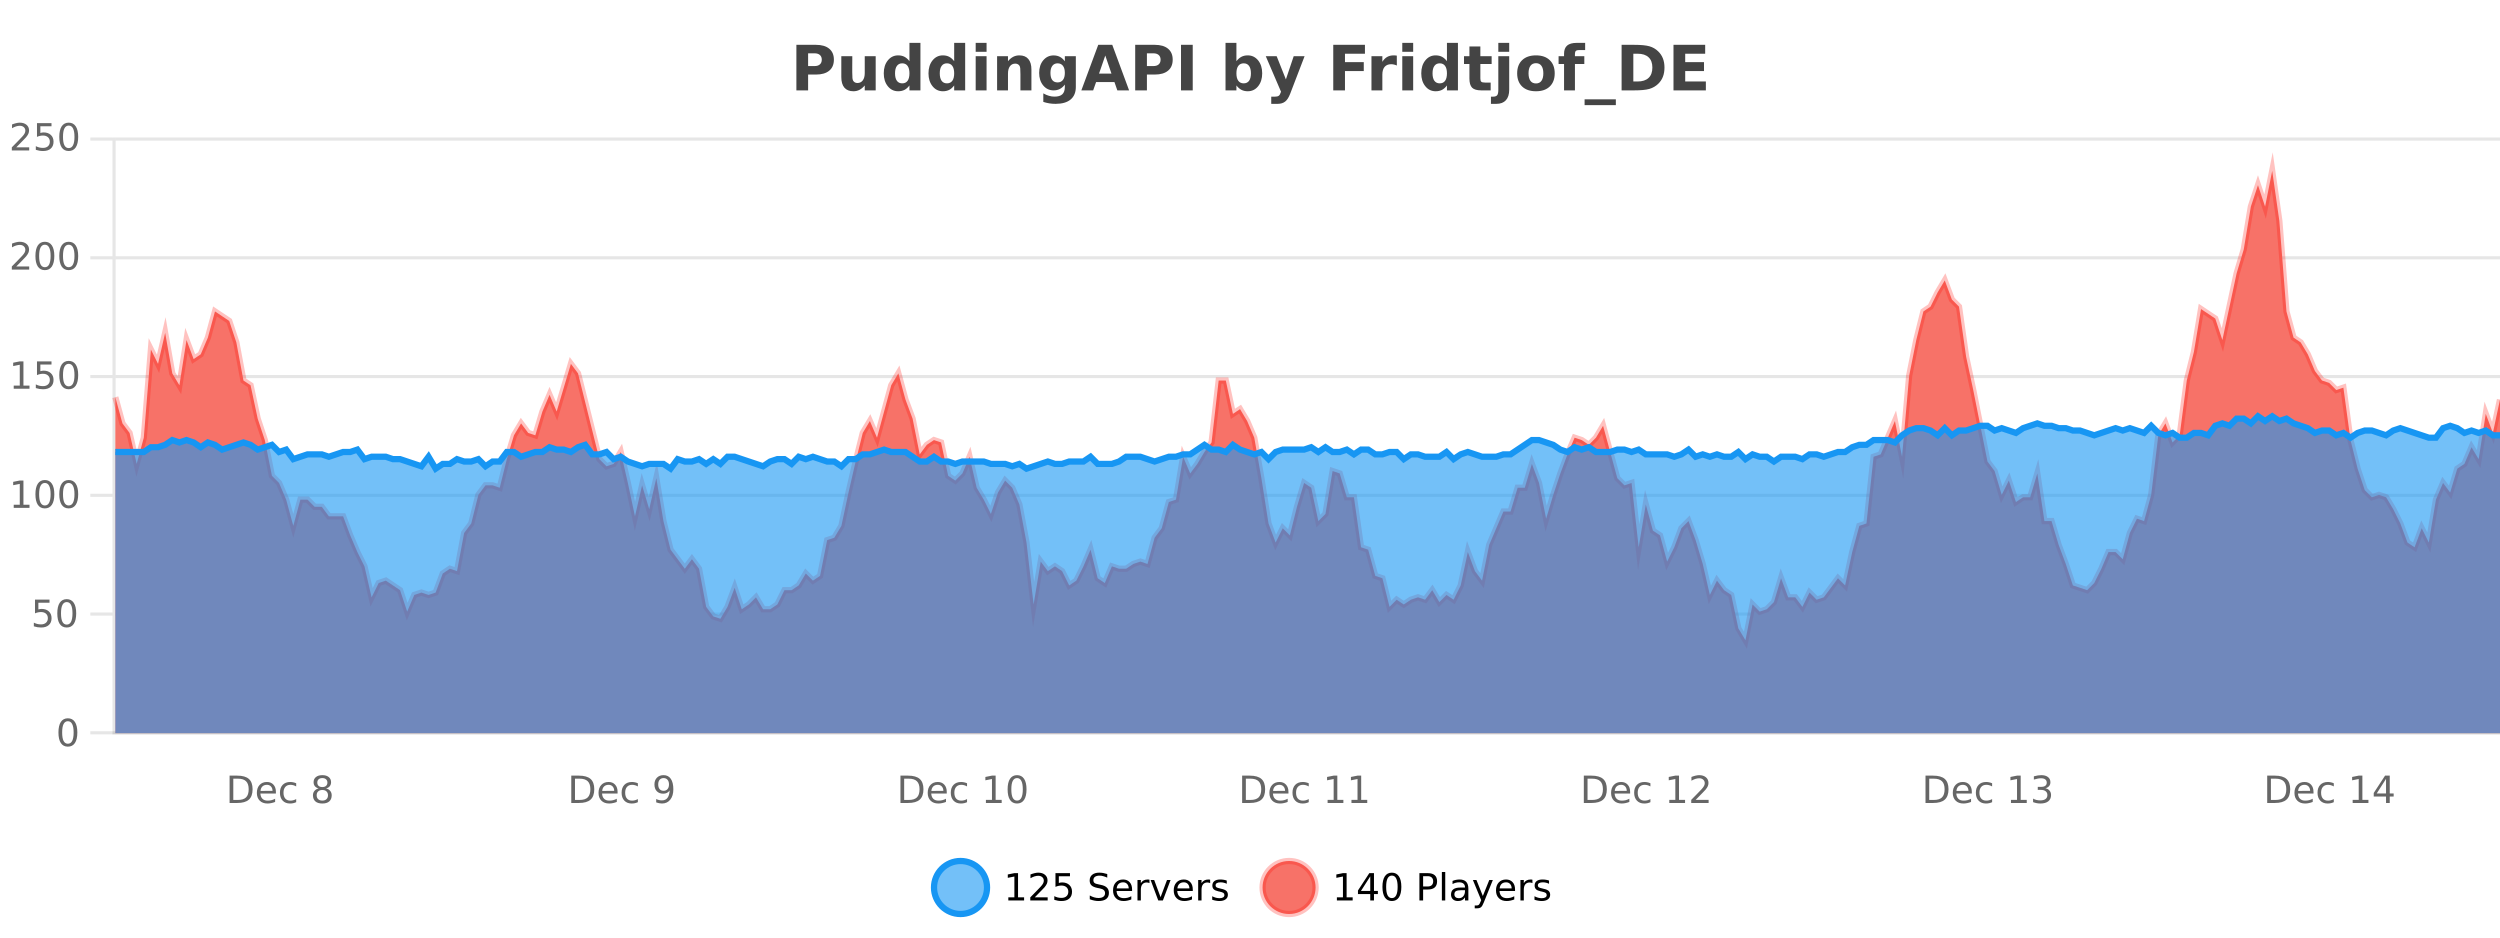 <?xml version="1.0" encoding="UTF-8"?>
<svg xmlns="http://www.w3.org/2000/svg" xmlns:xlink="http://www.w3.org/1999/xlink" width="800pt" height="300pt" viewBox="0 0 800 300" version="1.1">
<defs>
<clipPath id="clip1">
  <path d="M 270 263 L 345 263 L 345 300 L 270 300 Z M 270 263 "/>
</clipPath>
<clipPath id="clip2">
  <path d="M 375 263 L 450 263 L 450 300 L 375 300 Z M 375 263 "/>
</clipPath>
<clipPath id="clip3">
  <path d="M 36.906 54 L 800 54 L 800 234.602 L 36.906 234.602 Z M 36.906 54 "/>
</clipPath>
<clipPath id="clip4">
  <path d="M 35.906 43 L 800 43 L 800 234 L 35.906 234 Z M 35.906 43 "/>
</clipPath>
<clipPath id="clip5">
  <path d="M 36.906 133 L 800 133 L 800 234.602 L 36.906 234.602 Z M 36.906 133 "/>
</clipPath>
<clipPath id="clip6">
  <path d="M 35.906 104 L 800 104 L 800 179 L 35.906 179 Z M 35.906 104 "/>
</clipPath>
</defs>
<g id="surface1584871">
<rect x="0" y="0" width="800" height="300" style="fill:rgb(100%,100%,100%);fill-opacity:1;stroke:none;"/>
<path style="fill:none;stroke-width:1;stroke-linecap:butt;stroke-linejoin:miter;stroke:rgb(0%,0%,0%);stroke-opacity:0.098;stroke-miterlimit:10;" d="M 37 234.5 L 800 234.5 "/>
<path style="fill:none;stroke-width:1;stroke-linecap:butt;stroke-linejoin:miter;stroke:rgb(0%,0%,0%);stroke-opacity:0.098;stroke-miterlimit:10;" d="M 28.906 234.5 L 36 234.5 "/>
<path style="fill:none;stroke-width:1;stroke-linecap:butt;stroke-linejoin:miter;stroke:rgb(0%,0%,0%);stroke-opacity:0.098;stroke-miterlimit:10;" d="M 37 196.5 L 800 196.5 "/>
<path style="fill:none;stroke-width:1;stroke-linecap:butt;stroke-linejoin:miter;stroke:rgb(0%,0%,0%);stroke-opacity:0.098;stroke-miterlimit:10;" d="M 28.906 196.5 L 36 196.5 "/>
<path style="fill:none;stroke-width:1;stroke-linecap:butt;stroke-linejoin:miter;stroke:rgb(0%,0%,0%);stroke-opacity:0.098;stroke-miterlimit:10;" d="M 37 158.5 L 800 158.5 "/>
<path style="fill:none;stroke-width:1;stroke-linecap:butt;stroke-linejoin:miter;stroke:rgb(0%,0%,0%);stroke-opacity:0.098;stroke-miterlimit:10;" d="M 28.906 158.5 L 36 158.5 "/>
<path style="fill:none;stroke-width:1;stroke-linecap:butt;stroke-linejoin:miter;stroke:rgb(0%,0%,0%);stroke-opacity:0.098;stroke-miterlimit:10;" d="M 37 120.5 L 800 120.5 "/>
<path style="fill:none;stroke-width:1;stroke-linecap:butt;stroke-linejoin:miter;stroke:rgb(0%,0%,0%);stroke-opacity:0.098;stroke-miterlimit:10;" d="M 28.906 120.5 L 36 120.5 "/>
<path style="fill:none;stroke-width:1;stroke-linecap:butt;stroke-linejoin:miter;stroke:rgb(0%,0%,0%);stroke-opacity:0.098;stroke-miterlimit:10;" d="M 37 82.5 L 800 82.5 "/>
<path style="fill:none;stroke-width:1;stroke-linecap:butt;stroke-linejoin:miter;stroke:rgb(0%,0%,0%);stroke-opacity:0.098;stroke-miterlimit:10;" d="M 28.906 82.5 L 36 82.5 "/>
<path style="fill:none;stroke-width:1;stroke-linecap:butt;stroke-linejoin:miter;stroke:rgb(0%,0%,0%);stroke-opacity:0.098;stroke-miterlimit:10;" d="M 37 44.5 L 800 44.5 "/>
<path style="fill:none;stroke-width:1;stroke-linecap:butt;stroke-linejoin:miter;stroke:rgb(0%,0%,0%);stroke-opacity:0.098;stroke-miterlimit:10;" d="M 28.906 44.5 L 36 44.5 "/>
<path style=" stroke:none;fill-rule:nonzero;fill:rgb(9.02%,58.824%,95.294%);fill-opacity:0.6;" d="M 315.852 284 C 315.852 288.688 312.055 292.484 307.367 292.484 C 302.684 292.484 298.883 288.688 298.883 284 C 298.883 279.312 302.684 275.516 307.367 275.516 C 312.055 275.516 315.852 279.312 315.852 284 Z M 315.852 284 "/>
<g clip-path="url(#clip1)" clip-rule="nonzero">
<path style="fill:none;stroke-width:2;stroke-linecap:butt;stroke-linejoin:miter;stroke:rgb(9.02%,58.824%,95.294%);stroke-opacity:1;stroke-miterlimit:10;" d="M 315.852 284 C 315.852 288.688 312.055 292.484 307.367 292.484 C 302.684 292.484 298.883 288.688 298.883 284 C 298.883 279.312 302.684 275.516 307.367 275.516 C 312.055 275.516 315.852 279.312 315.852 284 Z M 315.852 284 "/>
</g>
<path style=" stroke:none;fill-rule:nonzero;fill:rgb(0%,0%,0%);fill-opacity:1;" d="M 322.664 287.156 L 324.602 287.156 L 324.602 280.484 L 322.492 280.906 L 322.492 279.828 L 324.586 279.406 L 325.773 279.406 L 325.773 287.156 L 327.711 287.156 L 327.711 288.156 L 322.664 288.156 Z M 331.113 287.156 L 335.254 287.156 L 335.254 288.156 L 329.691 288.156 L 329.691 287.156 C 330.137 286.699 330.746 286.078 331.52 285.297 C 332.301 284.508 332.789 283.996 332.988 283.766 C 333.371 283.352 333.637 282.996 333.785 282.703 C 333.941 282.402 334.02 282.109 334.02 281.828 C 334.02 281.359 333.852 280.98 333.52 280.688 C 333.195 280.398 332.773 280.25 332.254 280.25 C 331.879 280.25 331.48 280.312 331.066 280.438 C 330.66 280.562 330.223 280.762 329.754 281.031 L 329.754 279.828 C 330.23 279.641 330.676 279.5 331.082 279.406 C 331.496 279.305 331.879 279.25 332.223 279.25 C 333.129 279.25 333.852 279.48 334.395 279.938 C 334.934 280.387 335.207 280.992 335.207 281.75 C 335.207 282.105 335.137 282.445 335.004 282.766 C 334.867 283.09 334.621 283.469 334.27 283.906 C 334.164 284.023 333.852 284.352 333.332 284.891 C 332.809 285.434 332.07 286.188 331.113 287.156 Z M 337.75 279.406 L 342.391 279.406 L 342.391 280.406 L 338.828 280.406 L 338.828 282.547 C 339.004 282.484 339.176 282.445 339.344 282.422 C 339.52 282.391 339.691 282.375 339.859 282.375 C 340.836 282.375 341.613 282.648 342.188 283.188 C 342.758 283.719 343.047 284.438 343.047 285.344 C 343.047 286.293 342.75 287.027 342.156 287.547 C 341.57 288.07 340.75 288.328 339.688 288.328 C 339.312 288.328 338.93 288.297 338.547 288.234 C 338.172 288.172 337.781 288.078 337.375 287.953 L 337.375 286.766 C 337.727 286.953 338.094 287.094 338.469 287.188 C 338.844 287.281 339.238 287.328 339.656 287.328 C 340.332 287.328 340.867 287.152 341.266 286.797 C 341.66 286.445 341.859 285.961 341.859 285.344 C 341.859 284.742 341.66 284.262 341.266 283.906 C 340.867 283.555 340.332 283.375 339.656 283.375 C 339.344 283.375 339.023 283.414 338.703 283.484 C 338.391 283.547 338.07 283.652 337.75 283.797 Z M 354.32 279.688 L 354.32 280.844 C 353.871 280.637 353.445 280.48 353.039 280.375 C 352.641 280.262 352.262 280.203 351.898 280.203 C 351.25 280.203 350.75 280.328 350.398 280.578 C 350.055 280.828 349.883 281.188 349.883 281.656 C 349.883 282.043 349.996 282.336 350.227 282.531 C 350.453 282.73 350.898 282.887 351.555 283 L 352.258 283.156 C 353.141 283.324 353.793 283.621 354.211 284.047 C 354.637 284.465 354.852 285.027 354.852 285.734 C 354.852 286.59 354.562 287.234 353.992 287.672 C 353.43 288.109 352.594 288.328 351.492 288.328 C 351.086 288.328 350.648 288.281 350.18 288.188 C 349.711 288.094 349.227 287.953 348.727 287.766 L 348.727 286.547 C 349.203 286.82 349.672 287.023 350.133 287.156 C 350.602 287.293 351.055 287.359 351.492 287.359 C 352.168 287.359 352.688 287.23 353.055 286.969 C 353.43 286.699 353.617 286.32 353.617 285.828 C 353.617 285.402 353.48 285.07 353.211 284.828 C 352.949 284.578 352.516 284.398 351.914 284.281 L 351.195 284.141 C 350.309 283.965 349.668 283.688 349.273 283.312 C 348.887 282.938 348.695 282.418 348.695 281.75 C 348.695 280.969 348.965 280.359 349.508 279.922 C 350.047 279.477 350.797 279.25 351.758 279.25 C 352.172 279.25 352.59 279.289 353.008 279.359 C 353.434 279.434 353.871 279.543 354.32 279.688 Z M 362.266 284.609 L 362.266 285.125 L 357.297 285.125 C 357.348 285.875 357.57 286.445 357.969 286.828 C 358.375 287.215 358.93 287.406 359.641 287.406 C 360.055 287.406 360.457 287.359 360.844 287.266 C 361.238 287.164 361.629 287.008 362.016 286.797 L 362.016 287.828 C 361.617 287.984 361.219 288.105 360.812 288.188 C 360.406 288.281 359.992 288.328 359.578 288.328 C 358.535 288.328 357.707 288.027 357.094 287.422 C 356.477 286.809 356.172 285.98 356.172 284.938 C 356.172 283.867 356.461 283.016 357.047 282.391 C 357.629 281.758 358.41 281.438 359.391 281.438 C 360.273 281.438 360.973 281.727 361.484 282.297 C 362.004 282.859 362.266 283.633 362.266 284.609 Z M 361.188 284.281 C 361.176 283.699 361.008 283.23 360.688 282.875 C 360.363 282.523 359.938 282.344 359.406 282.344 C 358.801 282.344 358.316 282.516 357.953 282.859 C 357.598 283.203 357.395 283.684 357.344 284.297 Z M 367.836 282.594 C 367.711 282.531 367.574 282.484 367.43 282.453 C 367.293 282.414 367.137 282.391 366.961 282.391 C 366.355 282.391 365.887 282.59 365.555 282.984 C 365.23 283.383 365.07 283.953 365.07 284.703 L 365.07 288.156 L 363.992 288.156 L 363.992 281.594 L 365.07 281.594 L 365.07 282.609 C 365.297 282.215 365.594 281.922 365.961 281.734 C 366.324 281.539 366.766 281.438 367.289 281.438 C 367.359 281.438 367.438 281.445 367.523 281.453 C 367.617 281.465 367.715 281.48 367.82 281.5 Z M 368.195 281.594 L 369.336 281.594 L 371.383 287.094 L 373.445 281.594 L 374.586 281.594 L 372.117 288.156 L 370.648 288.156 Z M 381.688 284.609 L 381.688 285.125 L 376.719 285.125 C 376.77 285.875 376.992 286.445 377.391 286.828 C 377.797 287.215 378.352 287.406 379.062 287.406 C 379.477 287.406 379.879 287.359 380.266 287.266 C 380.66 287.164 381.051 287.008 381.438 286.797 L 381.438 287.828 C 381.039 287.984 380.641 288.105 380.234 288.188 C 379.828 288.281 379.414 288.328 379 288.328 C 377.957 288.328 377.129 288.027 376.516 287.422 C 375.898 286.809 375.594 285.98 375.594 284.938 C 375.594 283.867 375.883 283.016 376.469 282.391 C 377.051 281.758 377.832 281.438 378.812 281.438 C 379.695 281.438 380.395 281.727 380.906 282.297 C 381.426 282.859 381.688 283.633 381.688 284.609 Z M 380.609 284.281 C 380.598 283.699 380.43 283.23 380.109 282.875 C 379.785 282.523 379.359 282.344 378.828 282.344 C 378.223 282.344 377.738 282.516 377.375 282.859 C 377.02 283.203 376.816 283.684 376.766 284.297 Z M 387.258 282.594 C 387.133 282.531 386.996 282.484 386.852 282.453 C 386.715 282.414 386.559 282.391 386.383 282.391 C 385.777 282.391 385.309 282.59 384.977 282.984 C 384.652 283.383 384.492 283.953 384.492 284.703 L 384.492 288.156 L 383.414 288.156 L 383.414 281.594 L 384.492 281.594 L 384.492 282.609 C 384.719 282.215 385.016 281.922 385.383 281.734 C 385.746 281.539 386.188 281.438 386.711 281.438 C 386.781 281.438 386.859 281.445 386.945 281.453 C 387.039 281.465 387.137 281.48 387.242 281.5 Z M 392.562 281.781 L 392.562 282.812 C 392.258 282.656 391.941 282.543 391.609 282.469 C 391.285 282.387 390.945 282.344 390.594 282.344 C 390.062 282.344 389.66 282.43 389.391 282.594 C 389.117 282.75 388.984 282.996 388.984 283.328 C 388.984 283.578 389.078 283.777 389.266 283.922 C 389.461 284.059 389.852 284.188 390.438 284.312 L 390.797 284.406 C 391.566 284.562 392.113 284.793 392.438 285.094 C 392.758 285.398 392.922 285.812 392.922 286.344 C 392.922 286.961 392.676 287.445 392.188 287.797 C 391.707 288.152 391.047 288.328 390.203 288.328 C 389.848 288.328 389.477 288.289 389.094 288.219 C 388.719 288.156 388.32 288.059 387.906 287.922 L 387.906 286.797 C 388.301 287.008 388.691 287.164 389.078 287.266 C 389.461 287.371 389.848 287.422 390.234 287.422 C 390.734 287.422 391.117 287.34 391.391 287.172 C 391.672 286.996 391.812 286.746 391.812 286.422 C 391.812 286.133 391.711 285.906 391.516 285.75 C 391.316 285.594 390.883 285.445 390.219 285.297 L 389.844 285.219 C 389.176 285.074 388.691 284.855 388.391 284.562 C 388.098 284.273 387.953 283.875 387.953 283.375 C 387.953 282.75 388.172 282.273 388.609 281.938 C 389.047 281.605 389.664 281.438 390.469 281.438 C 390.863 281.438 391.238 281.469 391.594 281.531 C 391.945 281.586 392.27 281.668 392.562 281.781 Z M 317.367 277.016 "/>
<path style=" stroke:none;fill-rule:nonzero;fill:rgb(96.863%,44.706%,40.784%);fill-opacity:1;" d="M 420.988 284 C 420.988 288.688 417.191 292.484 412.504 292.484 C 407.82 292.484 404.02 288.688 404.02 284 C 404.02 279.312 407.82 275.516 412.504 275.516 C 417.191 275.516 420.988 279.312 420.988 284 Z M 420.988 284 "/>
<g clip-path="url(#clip2)" clip-rule="nonzero">
<path style="fill:none;stroke-width:2;stroke-linecap:butt;stroke-linejoin:miter;stroke:rgb(100%,4.706%,0%);stroke-opacity:0.247;stroke-miterlimit:10;" d="M 420.988 284 C 420.988 288.688 417.191 292.484 412.504 292.484 C 407.82 292.484 404.02 288.688 404.02 284 C 404.02 279.312 407.82 275.516 412.504 275.516 C 417.191 275.516 420.988 279.312 420.988 284 Z M 420.988 284 "/>
</g>
<path style=" stroke:none;fill-rule:nonzero;fill:rgb(0%,0%,0%);fill-opacity:1;" d="M 427.805 287.156 L 429.742 287.156 L 429.742 280.484 L 427.633 280.906 L 427.633 279.828 L 429.727 279.406 L 430.914 279.406 L 430.914 287.156 L 432.852 287.156 L 432.852 288.156 L 427.805 288.156 Z M 438.484 280.438 L 435.5 285.109 L 438.484 285.109 Z M 438.172 279.406 L 439.672 279.406 L 439.672 285.109 L 440.922 285.109 L 440.922 286.094 L 439.672 286.094 L 439.672 288.156 L 438.484 288.156 L 438.484 286.094 L 434.547 286.094 L 434.547 284.953 Z M 445.398 280.188 C 444.793 280.188 444.336 280.492 444.023 281.094 C 443.719 281.688 443.57 282.59 443.57 283.797 C 443.57 284.996 443.719 285.898 444.023 286.5 C 444.336 287.094 444.793 287.391 445.398 287.391 C 446.012 287.391 446.469 287.094 446.773 286.5 C 447.086 285.898 447.242 284.996 447.242 283.797 C 447.242 282.59 447.086 281.688 446.773 281.094 C 446.469 280.492 446.012 280.188 445.398 280.188 Z M 445.398 279.25 C 446.375 279.25 447.125 279.641 447.648 280.422 C 448.168 281.195 448.43 282.32 448.43 283.797 C 448.43 285.266 448.168 286.391 447.648 287.172 C 447.125 287.945 446.375 288.328 445.398 288.328 C 444.418 288.328 443.668 287.945 443.148 287.172 C 442.637 286.391 442.383 285.266 442.383 283.797 C 442.383 282.32 442.637 281.195 443.148 280.422 C 443.668 279.641 444.418 279.25 445.398 279.25 Z M 455.398 280.375 L 455.398 283.672 L 456.883 283.672 C 457.434 283.672 457.859 283.531 458.164 283.25 C 458.465 282.961 458.617 282.547 458.617 282.016 C 458.617 281.496 458.465 281.094 458.164 280.812 C 457.859 280.523 457.434 280.375 456.883 280.375 Z M 454.211 279.406 L 456.883 279.406 C 457.871 279.406 458.617 279.633 459.117 280.078 C 459.617 280.516 459.867 281.164 459.867 282.016 C 459.867 282.883 459.617 283.539 459.117 283.984 C 458.617 284.422 457.871 284.641 456.883 284.641 L 455.398 284.641 L 455.398 288.156 L 454.211 288.156 Z M 461.398 279.031 L 462.477 279.031 L 462.477 288.156 L 461.398 288.156 Z M 467.719 284.859 C 466.852 284.859 466.25 284.961 465.906 285.156 C 465.57 285.355 465.406 285.695 465.406 286.172 C 465.406 286.559 465.531 286.867 465.781 287.094 C 466.039 287.312 466.383 287.422 466.812 287.422 C 467.414 287.422 467.895 287.215 468.25 286.797 C 468.613 286.371 468.797 285.805 468.797 285.094 L 468.797 284.859 Z M 469.875 284.406 L 469.875 288.156 L 468.797 288.156 L 468.797 287.156 C 468.547 287.555 468.238 287.852 467.875 288.047 C 467.508 288.234 467.062 288.328 466.531 288.328 C 465.852 288.328 465.316 288.141 464.922 287.766 C 464.523 287.383 464.328 286.875 464.328 286.25 C 464.328 285.512 464.57 284.953 465.062 284.578 C 465.562 284.203 466.301 284.016 467.281 284.016 L 468.797 284.016 L 468.797 283.906 C 468.797 283.406 468.629 283.023 468.297 282.75 C 467.973 282.48 467.52 282.344 466.938 282.344 C 466.562 282.344 466.191 282.391 465.828 282.484 C 465.473 282.578 465.133 282.715 464.812 282.891 L 464.812 281.891 C 465.207 281.734 465.586 281.621 465.953 281.547 C 466.328 281.477 466.691 281.438 467.047 281.438 C 467.992 281.438 468.703 281.684 469.172 282.172 C 469.641 282.664 469.875 283.406 469.875 284.406 Z M 474.82 288.766 C 474.516 289.547 474.219 290.055 473.93 290.297 C 473.637 290.535 473.25 290.656 472.773 290.656 L 471.914 290.656 L 471.914 289.75 L 472.539 289.75 C 472.84 289.75 473.07 289.676 473.227 289.531 C 473.391 289.395 473.574 289.066 473.773 288.547 L 473.977 288.047 L 471.32 281.594 L 472.461 281.594 L 474.508 286.719 L 476.57 281.594 L 477.711 281.594 Z M 484.812 284.609 L 484.812 285.125 L 479.844 285.125 C 479.895 285.875 480.117 286.445 480.516 286.828 C 480.922 287.215 481.477 287.406 482.188 287.406 C 482.602 287.406 483.004 287.359 483.391 287.266 C 483.785 287.164 484.176 287.008 484.562 286.797 L 484.562 287.828 C 484.164 287.984 483.766 288.105 483.359 288.188 C 482.953 288.281 482.539 288.328 482.125 288.328 C 481.082 288.328 480.254 288.027 479.641 287.422 C 479.023 286.809 478.719 285.98 478.719 284.938 C 478.719 283.867 479.008 283.016 479.594 282.391 C 480.176 281.758 480.957 281.438 481.938 281.438 C 482.82 281.438 483.52 281.727 484.031 282.297 C 484.551 282.859 484.812 283.633 484.812 284.609 Z M 483.734 284.281 C 483.723 283.699 483.555 283.23 483.234 282.875 C 482.91 282.523 482.484 282.344 481.953 282.344 C 481.348 282.344 480.863 282.516 480.5 282.859 C 480.145 283.203 479.941 283.684 479.891 284.297 Z M 490.383 282.594 C 490.258 282.531 490.121 282.484 489.977 282.453 C 489.84 282.414 489.684 282.391 489.508 282.391 C 488.902 282.391 488.434 282.59 488.102 282.984 C 487.777 283.383 487.617 283.953 487.617 284.703 L 487.617 288.156 L 486.539 288.156 L 486.539 281.594 L 487.617 281.594 L 487.617 282.609 C 487.844 282.215 488.141 281.922 488.508 281.734 C 488.871 281.539 489.312 281.438 489.836 281.438 C 489.906 281.438 489.984 281.445 490.07 281.453 C 490.164 281.465 490.262 281.48 490.367 281.5 Z M 495.691 281.781 L 495.691 282.812 C 495.387 282.656 495.07 282.543 494.738 282.469 C 494.414 282.387 494.074 282.344 493.723 282.344 C 493.191 282.344 492.789 282.43 492.52 282.594 C 492.246 282.75 492.113 282.996 492.113 283.328 C 492.113 283.578 492.207 283.777 492.395 283.922 C 492.59 284.059 492.98 284.188 493.566 284.312 L 493.926 284.406 C 494.695 284.562 495.242 284.793 495.566 285.094 C 495.887 285.398 496.051 285.812 496.051 286.344 C 496.051 286.961 495.805 287.445 495.316 287.797 C 494.836 288.152 494.176 288.328 493.332 288.328 C 492.977 288.328 492.605 288.289 492.223 288.219 C 491.848 288.156 491.449 288.059 491.035 287.922 L 491.035 286.797 C 491.43 287.008 491.82 287.164 492.207 287.266 C 492.59 287.371 492.977 287.422 493.363 287.422 C 493.863 287.422 494.246 287.34 494.52 287.172 C 494.801 286.996 494.941 286.746 494.941 286.422 C 494.941 286.133 494.84 285.906 494.645 285.75 C 494.445 285.594 494.012 285.445 493.348 285.297 L 492.973 285.219 C 492.305 285.074 491.82 284.855 491.52 284.562 C 491.227 284.273 491.082 283.875 491.082 283.375 C 491.082 282.75 491.301 282.273 491.738 281.938 C 492.176 281.605 492.793 281.438 493.598 281.438 C 493.992 281.438 494.367 281.469 494.723 281.531 C 495.074 281.586 495.398 281.668 495.691 281.781 Z M 422.504 277.016 "/>
<path style=" stroke:none;fill-rule:nonzero;fill:rgb(26.667%,26.667%,26.667%);fill-opacity:1;" d="M 254.844 14.344 L 261.078 14.344 C 262.93 14.344 264.352 14.758 265.344 15.578 C 266.344 16.402 266.844 17.574 266.844 19.094 C 266.844 20.625 266.344 21.805 265.344 22.625 C 264.352 23.449 262.93 23.859 261.078 23.859 L 258.594 23.859 L 258.594 28.922 L 254.844 28.922 Z M 258.594 17.062 L 258.594 21.141 L 260.672 21.141 C 261.398 21.141 261.961 20.965 262.359 20.609 C 262.766 20.258 262.969 19.75 262.969 19.094 C 262.969 18.449 262.766 17.949 262.359 17.594 C 261.961 17.242 261.398 17.062 260.672 17.062 Z M 269.219 24.656 L 269.219 17.984 L 272.734 17.984 L 272.734 19.078 C 272.734 19.672 272.727 20.418 272.719 21.312 C 272.719 22.211 272.719 22.805 272.719 23.094 C 272.719 23.98 272.738 24.617 272.781 25 C 272.832 25.387 272.91 25.668 273.016 25.844 C 273.16 26.074 273.348 26.25 273.578 26.375 C 273.805 26.5 274.07 26.562 274.375 26.562 C 275.102 26.562 275.676 26.281 276.094 25.719 C 276.508 25.156 276.719 24.383 276.719 23.391 L 276.719 17.984 L 280.219 17.984 L 280.219 28.922 L 276.719 28.922 L 276.719 27.344 C 276.188 27.98 275.625 28.449 275.031 28.75 C 274.445 29.051 273.801 29.203 273.094 29.203 C 271.832 29.203 270.867 28.82 270.203 28.047 C 269.547 27.266 269.219 26.137 269.219 24.656 Z M 291.023 19.578 L 291.023 13.719 L 294.539 13.719 L 294.539 28.922 L 291.023 28.922 L 291.023 27.344 C 290.543 27.992 290.012 28.465 289.43 28.766 C 288.844 29.055 288.172 29.203 287.414 29.203 C 286.07 29.203 284.965 28.668 284.102 27.594 C 283.234 26.523 282.805 25.148 282.805 23.469 C 282.805 21.781 283.234 20.402 284.102 19.328 C 284.965 18.258 286.07 17.719 287.414 17.719 C 288.172 17.719 288.844 17.871 289.43 18.172 C 290.012 18.477 290.543 18.945 291.023 19.578 Z M 288.711 26.672 C 289.461 26.672 290.031 26.402 290.43 25.859 C 290.824 25.309 291.023 24.512 291.023 23.469 C 291.023 22.43 290.824 21.637 290.43 21.094 C 290.031 20.543 289.461 20.266 288.711 20.266 C 287.969 20.266 287.402 20.543 287.008 21.094 C 286.609 21.637 286.414 22.43 286.414 23.469 C 286.414 24.512 286.609 25.309 287.008 25.859 C 287.402 26.402 287.969 26.672 288.711 26.672 Z M 305.336 19.578 L 305.336 13.719 L 308.852 13.719 L 308.852 28.922 L 305.336 28.922 L 305.336 27.344 C 304.855 27.992 304.324 28.465 303.742 28.766 C 303.156 29.055 302.484 29.203 301.727 29.203 C 300.383 29.203 299.277 28.668 298.414 27.594 C 297.547 26.523 297.117 25.148 297.117 23.469 C 297.117 21.781 297.547 20.402 298.414 19.328 C 299.277 18.258 300.383 17.719 301.727 17.719 C 302.484 17.719 303.156 17.871 303.742 18.172 C 304.324 18.477 304.855 18.945 305.336 19.578 Z M 303.023 26.672 C 303.773 26.672 304.344 26.402 304.742 25.859 C 305.137 25.309 305.336 24.512 305.336 23.469 C 305.336 22.43 305.137 21.637 304.742 21.094 C 304.344 20.543 303.773 20.266 303.023 20.266 C 302.281 20.266 301.715 20.543 301.32 21.094 C 300.922 21.637 300.727 22.43 300.727 23.469 C 300.727 24.512 300.922 25.309 301.32 25.859 C 301.715 26.402 302.281 26.672 303.023 26.672 Z M 312.219 17.984 L 315.703 17.984 L 315.703 28.922 L 312.219 28.922 Z M 312.219 13.719 L 315.703 13.719 L 315.703 16.578 L 312.219 16.578 Z M 330.055 22.266 L 330.055 28.922 L 326.539 28.922 L 326.539 23.828 C 326.539 22.883 326.516 22.23 326.477 21.875 C 326.434 21.512 326.359 21.246 326.258 21.078 C 326.121 20.852 325.934 20.672 325.695 20.547 C 325.465 20.422 325.199 20.359 324.898 20.359 C 324.168 20.359 323.594 20.641 323.18 21.203 C 322.762 21.766 322.555 22.547 322.555 23.547 L 322.555 28.922 L 319.07 28.922 L 319.07 17.984 L 322.555 17.984 L 322.555 19.578 C 323.086 18.945 323.648 18.477 324.242 18.172 C 324.836 17.871 325.484 17.719 326.195 17.719 C 327.465 17.719 328.422 18.109 329.07 18.891 C 329.727 19.664 330.055 20.789 330.055 22.266 Z M 340.75 27.062 C 340.27 27.699 339.738 28.168 339.156 28.469 C 338.57 28.773 337.898 28.922 337.141 28.922 C 335.805 28.922 334.703 28.398 333.828 27.344 C 332.961 26.293 332.531 24.953 332.531 23.328 C 332.531 21.695 332.961 20.355 333.828 19.312 C 334.703 18.262 335.805 17.734 337.141 17.734 C 337.898 17.734 338.57 17.887 339.156 18.188 C 339.738 18.492 340.27 18.965 340.75 19.609 L 340.75 17.984 L 344.266 17.984 L 344.266 27.812 C 344.266 29.57 343.707 30.914 342.594 31.844 C 341.488 32.77 339.879 33.234 337.766 33.234 C 337.086 33.234 336.426 33.18 335.781 33.078 C 335.145 32.973 334.504 32.816 333.859 32.609 L 333.859 29.875 C 334.473 30.227 335.07 30.488 335.656 30.656 C 336.238 30.832 336.828 30.922 337.422 30.922 C 338.566 30.922 339.406 30.672 339.938 30.172 C 340.477 29.672 340.75 28.887 340.75 27.812 Z M 338.438 20.266 C 337.719 20.266 337.156 20.531 336.75 21.062 C 336.344 21.594 336.141 22.352 336.141 23.328 C 336.141 24.328 336.332 25.09 336.719 25.609 C 337.113 26.121 337.688 26.375 338.438 26.375 C 339.164 26.375 339.734 26.109 340.141 25.578 C 340.547 25.047 340.75 24.297 340.75 23.328 C 340.75 22.352 340.547 21.594 340.141 21.062 C 339.734 20.531 339.164 20.266 338.438 20.266 Z M 356.625 26.266 L 350.75 26.266 L 349.812 28.922 L 346.031 28.922 L 351.438 14.344 L 355.922 14.344 L 361.312 28.922 L 357.547 28.922 Z M 351.688 23.562 L 355.672 23.562 L 353.688 17.766 Z M 363.262 14.344 L 369.496 14.344 C 371.348 14.344 372.77 14.758 373.762 15.578 C 374.762 16.402 375.262 17.574 375.262 19.094 C 375.262 20.625 374.762 21.805 373.762 22.625 C 372.77 23.449 371.348 23.859 369.496 23.859 L 367.012 23.859 L 367.012 28.922 L 363.262 28.922 Z M 367.012 17.062 L 367.012 21.141 L 369.09 21.141 C 369.816 21.141 370.379 20.965 370.777 20.609 C 371.184 20.258 371.387 19.75 371.387 19.094 C 371.387 18.449 371.184 17.949 370.777 17.594 C 370.379 17.242 369.816 17.062 369.09 17.062 Z M 377.922 14.344 L 381.672 14.344 L 381.672 28.922 L 377.922 28.922 Z M 397.98 26.672 C 398.73 26.672 399.301 26.402 399.699 25.859 C 400.094 25.309 400.293 24.512 400.293 23.469 C 400.293 22.43 400.094 21.637 399.699 21.094 C 399.301 20.543 398.73 20.266 397.98 20.266 C 397.23 20.266 396.652 20.543 396.246 21.094 C 395.848 21.637 395.652 22.43 395.652 23.469 C 395.652 24.5 395.848 25.293 396.246 25.844 C 396.652 26.398 397.23 26.672 397.98 26.672 Z M 395.652 19.578 C 396.141 18.945 396.676 18.477 397.262 18.172 C 397.844 17.871 398.516 17.719 399.277 17.719 C 400.629 17.719 401.738 18.258 402.605 19.328 C 403.469 20.402 403.902 21.781 403.902 23.469 C 403.902 25.148 403.469 26.523 402.605 27.594 C 401.738 28.668 400.629 29.203 399.277 29.203 C 398.516 29.203 397.844 29.051 397.262 28.75 C 396.676 28.449 396.141 27.98 395.652 27.344 L 395.652 28.922 L 392.168 28.922 L 392.168 13.719 L 395.652 13.719 Z M 405.047 17.984 L 408.531 17.984 L 411.484 25.406 L 413.984 17.984 L 417.469 17.984 L 412.875 29.953 C 412.414 31.172 411.875 32.02 411.25 32.5 C 410.633 32.988 409.828 33.234 408.828 33.234 L 406.797 33.234 L 406.797 30.938 L 407.891 30.938 C 408.484 30.938 408.914 30.844 409.188 30.656 C 409.457 30.469 409.664 30.129 409.812 29.641 L 409.922 29.344 Z M 426.641 14.344 L 436.781 14.344 L 436.781 17.188 L 430.391 17.188 L 430.391 19.891 L 436.406 19.891 L 436.406 22.734 L 430.391 22.734 L 430.391 28.922 L 426.641 28.922 Z M 446.992 20.969 C 446.68 20.824 446.371 20.719 446.07 20.656 C 445.766 20.586 445.465 20.547 445.164 20.547 C 444.258 20.547 443.559 20.836 443.07 21.406 C 442.59 21.98 442.352 22.805 442.352 23.875 L 442.352 28.922 L 438.867 28.922 L 438.867 17.984 L 442.352 17.984 L 442.352 19.781 C 442.797 19.062 443.312 18.543 443.898 18.219 C 444.48 17.887 445.18 17.719 445.992 17.719 C 446.117 17.719 446.246 17.727 446.383 17.734 C 446.516 17.746 446.715 17.766 446.977 17.797 Z M 448.73 17.984 L 452.215 17.984 L 452.215 28.922 L 448.73 28.922 Z M 448.73 13.719 L 452.215 13.719 L 452.215 16.578 L 448.73 16.578 Z M 463.023 19.578 L 463.023 13.719 L 466.539 13.719 L 466.539 28.922 L 463.023 28.922 L 463.023 27.344 C 462.543 27.992 462.012 28.465 461.43 28.766 C 460.844 29.055 460.172 29.203 459.414 29.203 C 458.07 29.203 456.965 28.668 456.102 27.594 C 455.234 26.523 454.805 25.148 454.805 23.469 C 454.805 21.781 455.234 20.402 456.102 19.328 C 456.965 18.258 458.07 17.719 459.414 17.719 C 460.172 17.719 460.844 17.871 461.43 18.172 C 462.012 18.477 462.543 18.945 463.023 19.578 Z M 460.711 26.672 C 461.461 26.672 462.031 26.402 462.43 25.859 C 462.824 25.309 463.023 24.512 463.023 23.469 C 463.023 22.43 462.824 21.637 462.43 21.094 C 462.031 20.543 461.461 20.266 460.711 20.266 C 459.969 20.266 459.402 20.543 459.008 21.094 C 458.609 21.637 458.414 22.43 458.414 23.469 C 458.414 24.512 458.609 25.309 459.008 25.859 C 459.402 26.402 459.969 26.672 460.711 26.672 Z M 473.715 14.875 L 473.715 17.984 L 477.324 17.984 L 477.324 20.484 L 473.715 20.484 L 473.715 25.125 C 473.715 25.637 473.812 25.98 474.012 26.156 C 474.219 26.336 474.621 26.422 475.215 26.422 L 477.012 26.422 L 477.012 28.922 L 474.012 28.922 C 472.637 28.922 471.656 28.637 471.074 28.062 C 470.5 27.48 470.215 26.5 470.215 25.125 L 470.215 20.484 L 468.48 20.484 L 468.48 17.984 L 470.215 17.984 L 470.215 14.875 Z M 479.461 17.984 L 482.945 17.984 L 482.945 28.719 C 482.945 30.188 482.59 31.305 481.883 32.078 C 481.184 32.848 480.168 33.234 478.836 33.234 L 477.102 33.234 L 477.102 30.938 L 477.711 30.938 C 478.375 30.938 478.836 30.785 479.086 30.484 C 479.336 30.191 479.461 29.602 479.461 28.719 Z M 479.461 13.719 L 482.945 13.719 L 482.945 16.578 L 479.461 16.578 Z M 491.523 20.219 C 490.742 20.219 490.148 20.5 489.742 21.062 C 489.336 21.617 489.133 22.418 489.133 23.469 C 489.133 24.512 489.336 25.312 489.742 25.875 C 490.148 26.43 490.742 26.703 491.523 26.703 C 492.281 26.703 492.859 26.43 493.258 25.875 C 493.664 25.312 493.867 24.512 493.867 23.469 C 493.867 22.418 493.664 21.617 493.258 21.062 C 492.859 20.5 492.281 20.219 491.523 20.219 Z M 491.523 17.719 C 493.398 17.719 494.859 18.23 495.914 19.25 C 496.977 20.262 497.508 21.668 497.508 23.469 C 497.508 25.262 496.977 26.668 495.914 27.688 C 494.859 28.699 493.398 29.203 491.523 29.203 C 489.625 29.203 488.148 28.699 487.086 27.688 C 486.023 26.668 485.492 25.262 485.492 23.469 C 485.492 21.668 486.023 20.262 487.086 19.25 C 488.148 18.23 489.625 17.719 491.523 17.719 Z M 507.246 13.719 L 507.246 16.016 L 505.309 16.016 C 504.816 16.016 504.473 16.109 504.277 16.297 C 504.078 16.477 503.98 16.781 503.98 17.219 L 503.98 17.984 L 506.98 17.984 L 506.98 20.484 L 503.98 20.484 L 503.98 28.922 L 500.496 28.922 L 500.496 20.484 L 498.746 20.484 L 498.746 17.984 L 500.496 17.984 L 500.496 17.219 C 500.496 16.031 500.824 15.152 501.48 14.578 C 502.145 14.008 503.176 13.719 504.574 13.719 Z M 517.07 31.781 L 517.07 33.641 L 507.07 33.641 L 507.07 31.781 Z M 522.664 17.188 L 522.664 26.078 L 524.008 26.078 C 525.547 26.078 526.727 25.699 527.539 24.938 C 528.352 24.18 528.758 23.07 528.758 21.609 C 528.758 20.172 528.352 19.078 527.539 18.328 C 526.734 17.57 525.559 17.188 524.008 17.188 Z M 518.914 14.344 L 522.867 14.344 C 525.086 14.344 526.734 14.5 527.82 14.812 C 528.902 15.125 529.828 15.664 530.602 16.422 C 531.289 17.078 531.797 17.84 532.133 18.703 C 532.465 19.559 532.633 20.527 532.633 21.609 C 532.633 22.715 532.465 23.699 532.133 24.562 C 531.797 25.43 531.289 26.188 530.602 26.844 C 529.82 27.594 528.883 28.133 527.789 28.453 C 526.695 28.766 525.055 28.922 522.867 28.922 L 518.914 28.922 Z M 535.516 14.344 L 545.656 14.344 L 545.656 17.188 L 539.266 17.188 L 539.266 19.891 L 545.281 19.891 L 545.281 22.734 L 539.266 22.734 L 539.266 26.078 L 545.875 26.078 L 545.875 28.922 L 535.516 28.922 Z M 253 10.359 "/>
<path style="fill:none;stroke-width:1;stroke-linecap:butt;stroke-linejoin:miter;stroke:rgb(0%,0%,0%);stroke-opacity:0.098;stroke-miterlimit:10;" d="M 36 234.5 L 801 234.5 "/>
<path style=" stroke:none;fill-rule:nonzero;fill:rgb(40%,40%,40%);fill-opacity:1;" d="M 74.656 249.172 L 74.656 255.984 L 76.094 255.984 C 77.301 255.984 78.18 255.715 78.734 255.172 C 79.297 254.621 79.578 253.75 79.578 252.562 C 79.578 251.398 79.297 250.543 78.734 250 C 78.18 249.449 77.301 249.172 76.094 249.172 Z M 73.469 248.203 L 75.906 248.203 C 77.602 248.203 78.848 248.559 79.641 249.266 C 80.43 249.965 80.828 251.062 80.828 252.562 C 80.828 254.074 80.426 255.184 79.625 255.891 C 78.832 256.602 77.594 256.953 75.906 256.953 L 73.469 256.953 Z M 88.289 253.406 L 88.289 253.922 L 83.32 253.922 C 83.371 254.672 83.594 255.242 83.992 255.625 C 84.398 256.012 84.953 256.203 85.664 256.203 C 86.078 256.203 86.48 256.156 86.867 256.062 C 87.262 255.961 87.652 255.805 88.039 255.594 L 88.039 256.625 C 87.641 256.781 87.242 256.902 86.836 256.984 C 86.43 257.078 86.016 257.125 85.602 257.125 C 84.559 257.125 83.73 256.824 83.117 256.219 C 82.5 255.605 82.195 254.777 82.195 253.734 C 82.195 252.664 82.484 251.812 83.07 251.188 C 83.652 250.555 84.434 250.234 85.414 250.234 C 86.297 250.234 86.996 250.523 87.508 251.094 C 88.027 251.656 88.289 252.43 88.289 253.406 Z M 87.211 253.078 C 87.199 252.496 87.031 252.027 86.711 251.672 C 86.387 251.32 85.961 251.141 85.43 251.141 C 84.824 251.141 84.34 251.312 83.977 251.656 C 83.621 252 83.418 252.48 83.367 253.094 Z M 94.781 250.641 L 94.781 251.656 C 94.469 251.48 94.16 251.352 93.859 251.266 C 93.555 251.184 93.25 251.141 92.938 251.141 C 92.227 251.141 91.68 251.367 91.297 251.812 C 90.91 252.25 90.719 252.871 90.719 253.672 C 90.719 254.477 90.91 255.102 91.297 255.547 C 91.68 255.984 92.227 256.203 92.938 256.203 C 93.25 256.203 93.555 256.164 93.859 256.078 C 94.16 255.996 94.469 255.871 94.781 255.703 L 94.781 256.703 C 94.477 256.84 94.164 256.945 93.844 257.016 C 93.52 257.086 93.176 257.125 92.812 257.125 C 91.82 257.125 91.035 256.82 90.453 256.203 C 89.867 255.578 89.578 254.734 89.578 253.672 C 89.578 252.609 89.867 251.773 90.453 251.156 C 91.047 250.543 91.859 250.234 92.891 250.234 C 93.211 250.234 93.531 250.273 93.844 250.344 C 94.164 250.406 94.477 250.508 94.781 250.641 Z M 103.145 252.797 C 102.582 252.797 102.137 252.949 101.816 253.25 C 101.492 253.555 101.332 253.965 101.332 254.484 C 101.332 255.016 101.492 255.434 101.816 255.734 C 102.137 256.039 102.582 256.188 103.145 256.188 C 103.707 256.188 104.148 256.039 104.473 255.734 C 104.793 255.434 104.957 255.016 104.957 254.484 C 104.957 253.965 104.793 253.555 104.473 253.25 C 104.16 252.949 103.715 252.797 103.145 252.797 Z M 101.957 252.297 C 101.457 252.172 101.059 251.938 100.77 251.594 C 100.488 251.242 100.348 250.812 100.348 250.312 C 100.348 249.617 100.598 249.062 101.098 248.656 C 101.598 248.25 102.277 248.047 103.145 248.047 C 104.02 248.047 104.699 248.25 105.191 248.656 C 105.691 249.062 105.941 249.617 105.941 250.312 C 105.941 250.812 105.801 251.242 105.52 251.594 C 105.238 251.938 104.84 252.172 104.332 252.297 C 104.902 252.434 105.348 252.695 105.66 253.078 C 105.98 253.465 106.145 253.934 106.145 254.484 C 106.145 255.34 105.883 255.996 105.363 256.453 C 104.852 256.902 104.113 257.125 103.145 257.125 C 102.184 257.125 101.445 256.902 100.926 256.453 C 100.402 255.996 100.145 255.34 100.145 254.484 C 100.145 253.934 100.305 253.465 100.629 253.078 C 100.949 252.695 101.395 252.434 101.957 252.297 Z M 101.535 250.422 C 101.535 250.883 101.676 251.234 101.957 251.484 C 102.238 251.734 102.633 251.859 103.145 251.859 C 103.652 251.859 104.051 251.734 104.332 251.484 C 104.621 251.234 104.77 250.883 104.77 250.422 C 104.77 249.977 104.621 249.625 104.332 249.375 C 104.051 249.117 103.652 248.984 103.145 248.984 C 102.633 248.984 102.238 249.117 101.957 249.375 C 101.676 249.625 101.535 249.977 101.535 250.422 Z M 72.297 245.816 "/>
<path style=" stroke:none;fill-rule:nonzero;fill:rgb(40%,40%,40%);fill-opacity:1;" d="M 183.996 249.172 L 183.996 255.984 L 185.434 255.984 C 186.641 255.984 187.52 255.715 188.074 255.172 C 188.637 254.621 188.918 253.75 188.918 252.562 C 188.918 251.398 188.637 250.543 188.074 250 C 187.52 249.449 186.641 249.172 185.434 249.172 Z M 182.809 248.203 L 185.246 248.203 C 186.941 248.203 188.188 248.559 188.98 249.266 C 189.77 249.965 190.168 251.062 190.168 252.562 C 190.168 254.074 189.766 255.184 188.965 255.891 C 188.172 256.602 186.934 256.953 185.246 256.953 L 182.809 256.953 Z M 197.625 253.406 L 197.625 253.922 L 192.656 253.922 C 192.707 254.672 192.93 255.242 193.328 255.625 C 193.734 256.012 194.289 256.203 195 256.203 C 195.414 256.203 195.816 256.156 196.203 256.062 C 196.598 255.961 196.988 255.805 197.375 255.594 L 197.375 256.625 C 196.977 256.781 196.578 256.902 196.172 256.984 C 195.766 257.078 195.352 257.125 194.938 257.125 C 193.895 257.125 193.066 256.824 192.453 256.219 C 191.836 255.605 191.531 254.777 191.531 253.734 C 191.531 252.664 191.82 251.812 192.406 251.188 C 192.988 250.555 193.77 250.234 194.75 250.234 C 195.633 250.234 196.332 250.523 196.844 251.094 C 197.363 251.656 197.625 252.43 197.625 253.406 Z M 196.547 253.078 C 196.535 252.496 196.367 252.027 196.047 251.672 C 195.723 251.32 195.297 251.141 194.766 251.141 C 194.16 251.141 193.676 251.312 193.312 251.656 C 192.957 252 192.754 252.48 192.703 253.094 Z M 204.117 250.641 L 204.117 251.656 C 203.805 251.48 203.496 251.352 203.195 251.266 C 202.891 251.184 202.586 251.141 202.273 251.141 C 201.562 251.141 201.016 251.367 200.633 251.812 C 200.246 252.25 200.055 252.871 200.055 253.672 C 200.055 254.477 200.246 255.102 200.633 255.547 C 201.016 255.984 201.562 256.203 202.273 256.203 C 202.586 256.203 202.891 256.164 203.195 256.078 C 203.496 255.996 203.805 255.871 204.117 255.703 L 204.117 256.703 C 203.812 256.84 203.5 256.945 203.18 257.016 C 202.855 257.086 202.512 257.125 202.148 257.125 C 201.156 257.125 200.371 256.82 199.789 256.203 C 199.203 255.578 198.914 254.734 198.914 253.672 C 198.914 252.609 199.203 251.773 199.789 251.156 C 200.383 250.543 201.195 250.234 202.227 250.234 C 202.547 250.234 202.867 250.273 203.18 250.344 C 203.5 250.406 203.812 250.508 204.117 250.641 Z M 209.984 256.766 L 209.984 255.688 C 210.285 255.836 210.586 255.945 210.891 256.016 C 211.191 256.09 211.492 256.125 211.797 256.125 C 212.578 256.125 213.172 255.867 213.578 255.344 C 213.992 254.812 214.227 254.012 214.281 252.938 C 214.062 253.281 213.773 253.543 213.422 253.719 C 213.078 253.898 212.691 253.984 212.266 253.984 C 211.391 253.984 210.695 253.727 210.188 253.203 C 209.676 252.672 209.422 251.945 209.422 251.016 C 209.422 250.121 209.688 249.402 210.219 248.859 C 210.75 248.32 211.457 248.047 212.344 248.047 C 213.352 248.047 214.125 248.438 214.656 249.219 C 215.195 249.992 215.469 251.117 215.469 252.594 C 215.469 253.969 215.141 255.07 214.484 255.891 C 213.828 256.715 212.945 257.125 211.844 257.125 C 211.539 257.125 211.238 257.094 210.938 257.031 C 210.633 256.977 210.316 256.891 209.984 256.766 Z M 212.344 253.062 C 212.875 253.062 213.297 252.883 213.609 252.516 C 213.922 252.152 214.078 251.652 214.078 251.016 C 214.078 250.391 213.922 249.898 213.609 249.531 C 213.297 249.168 212.875 248.984 212.344 248.984 C 211.812 248.984 211.391 249.168 211.078 249.531 C 210.773 249.898 210.625 250.391 210.625 251.016 C 210.625 251.652 210.773 252.152 211.078 252.516 C 211.391 252.883 211.812 253.062 212.344 253.062 Z M 181.637 245.816 "/>
<path style=" stroke:none;fill-rule:nonzero;fill:rgb(40%,40%,40%);fill-opacity:1;" d="M 289.332 249.172 L 289.332 255.984 L 290.77 255.984 C 291.977 255.984 292.855 255.715 293.41 255.172 C 293.973 254.621 294.254 253.75 294.254 252.562 C 294.254 251.398 293.973 250.543 293.41 250 C 292.855 249.449 291.977 249.172 290.77 249.172 Z M 288.145 248.203 L 290.582 248.203 C 292.277 248.203 293.523 248.559 294.316 249.266 C 295.105 249.965 295.504 251.062 295.504 252.562 C 295.504 254.074 295.102 255.184 294.301 255.891 C 293.508 256.602 292.27 256.953 290.582 256.953 L 288.145 256.953 Z M 302.961 253.406 L 302.961 253.922 L 297.992 253.922 C 298.043 254.672 298.266 255.242 298.664 255.625 C 299.07 256.012 299.625 256.203 300.336 256.203 C 300.75 256.203 301.152 256.156 301.539 256.062 C 301.934 255.961 302.324 255.805 302.711 255.594 L 302.711 256.625 C 302.312 256.781 301.914 256.902 301.508 256.984 C 301.102 257.078 300.688 257.125 300.273 257.125 C 299.23 257.125 298.402 256.824 297.789 256.219 C 297.172 255.605 296.867 254.777 296.867 253.734 C 296.867 252.664 297.156 251.812 297.742 251.188 C 298.324 250.555 299.105 250.234 300.086 250.234 C 300.969 250.234 301.668 250.523 302.18 251.094 C 302.699 251.656 302.961 252.43 302.961 253.406 Z M 301.883 253.078 C 301.871 252.496 301.703 252.027 301.383 251.672 C 301.059 251.32 300.633 251.141 300.102 251.141 C 299.496 251.141 299.012 251.312 298.648 251.656 C 298.293 252 298.09 252.48 298.039 253.094 Z M 309.453 250.641 L 309.453 251.656 C 309.141 251.48 308.832 251.352 308.531 251.266 C 308.227 251.184 307.922 251.141 307.609 251.141 C 306.898 251.141 306.352 251.367 305.969 251.812 C 305.582 252.25 305.391 252.871 305.391 253.672 C 305.391 254.477 305.582 255.102 305.969 255.547 C 306.352 255.984 306.898 256.203 307.609 256.203 C 307.922 256.203 308.227 256.164 308.531 256.078 C 308.832 255.996 309.141 255.871 309.453 255.703 L 309.453 256.703 C 309.148 256.84 308.836 256.945 308.516 257.016 C 308.191 257.086 307.848 257.125 307.484 257.125 C 306.492 257.125 305.707 256.82 305.125 256.203 C 304.539 255.578 304.25 254.734 304.25 253.672 C 304.25 252.609 304.539 251.773 305.125 251.156 C 305.719 250.543 306.531 250.234 307.562 250.234 C 307.883 250.234 308.203 250.273 308.516 250.344 C 308.836 250.406 309.148 250.508 309.453 250.641 Z M 315.492 255.953 L 317.43 255.953 L 317.43 249.281 L 315.32 249.703 L 315.32 248.625 L 317.414 248.203 L 318.602 248.203 L 318.602 255.953 L 320.539 255.953 L 320.539 256.953 L 315.492 256.953 Z M 325.453 248.984 C 324.848 248.984 324.391 249.289 324.078 249.891 C 323.773 250.484 323.625 251.387 323.625 252.594 C 323.625 253.793 323.773 254.695 324.078 255.297 C 324.391 255.891 324.848 256.188 325.453 256.188 C 326.066 256.188 326.523 255.891 326.828 255.297 C 327.141 254.695 327.297 253.793 327.297 252.594 C 327.297 251.387 327.141 250.484 326.828 249.891 C 326.523 249.289 326.066 248.984 325.453 248.984 Z M 325.453 248.047 C 326.43 248.047 327.18 248.438 327.703 249.219 C 328.223 249.992 328.484 251.117 328.484 252.594 C 328.484 254.062 328.223 255.188 327.703 255.969 C 327.18 256.742 326.43 257.125 325.453 257.125 C 324.473 257.125 323.723 256.742 323.203 255.969 C 322.691 255.188 322.438 254.062 322.438 252.594 C 322.438 251.117 322.691 249.992 323.203 249.219 C 323.723 248.438 324.473 248.047 325.453 248.047 Z M 286.973 245.816 "/>
<path style=" stroke:none;fill-rule:nonzero;fill:rgb(40%,40%,40%);fill-opacity:1;" d="M 398.672 249.172 L 398.672 255.984 L 400.109 255.984 C 401.316 255.984 402.195 255.715 402.75 255.172 C 403.312 254.621 403.594 253.75 403.594 252.562 C 403.594 251.398 403.312 250.543 402.75 250 C 402.195 249.449 401.316 249.172 400.109 249.172 Z M 397.484 248.203 L 399.922 248.203 C 401.617 248.203 402.863 248.559 403.656 249.266 C 404.445 249.965 404.844 251.062 404.844 252.562 C 404.844 254.074 404.441 255.184 403.641 255.891 C 402.848 256.602 401.609 256.953 399.922 256.953 L 397.484 256.953 Z M 412.305 253.406 L 412.305 253.922 L 407.336 253.922 C 407.387 254.672 407.609 255.242 408.008 255.625 C 408.414 256.012 408.969 256.203 409.68 256.203 C 410.094 256.203 410.496 256.156 410.883 256.062 C 411.277 255.961 411.668 255.805 412.055 255.594 L 412.055 256.625 C 411.656 256.781 411.258 256.902 410.852 256.984 C 410.445 257.078 410.031 257.125 409.617 257.125 C 408.574 257.125 407.746 256.824 407.133 256.219 C 406.516 255.605 406.211 254.777 406.211 253.734 C 406.211 252.664 406.5 251.812 407.086 251.188 C 407.668 250.555 408.449 250.234 409.43 250.234 C 410.312 250.234 411.012 250.523 411.523 251.094 C 412.043 251.656 412.305 252.43 412.305 253.406 Z M 411.227 253.078 C 411.215 252.496 411.047 252.027 410.727 251.672 C 410.402 251.32 409.977 251.141 409.445 251.141 C 408.84 251.141 408.355 251.312 407.992 251.656 C 407.637 252 407.434 252.48 407.383 253.094 Z M 418.797 250.641 L 418.797 251.656 C 418.484 251.48 418.176 251.352 417.875 251.266 C 417.57 251.184 417.266 251.141 416.953 251.141 C 416.242 251.141 415.695 251.367 415.312 251.812 C 414.926 252.25 414.734 252.871 414.734 253.672 C 414.734 254.477 414.926 255.102 415.312 255.547 C 415.695 255.984 416.242 256.203 416.953 256.203 C 417.266 256.203 417.57 256.164 417.875 256.078 C 418.176 255.996 418.484 255.871 418.797 255.703 L 418.797 256.703 C 418.492 256.84 418.18 256.945 417.859 257.016 C 417.535 257.086 417.191 257.125 416.828 257.125 C 415.836 257.125 415.051 256.82 414.469 256.203 C 413.883 255.578 413.594 254.734 413.594 253.672 C 413.594 252.609 413.883 251.773 414.469 251.156 C 415.062 250.543 415.875 250.234 416.906 250.234 C 417.227 250.234 417.547 250.273 417.859 250.344 C 418.18 250.406 418.492 250.508 418.797 250.641 Z M 424.832 255.953 L 426.77 255.953 L 426.77 249.281 L 424.66 249.703 L 424.66 248.625 L 426.754 248.203 L 427.941 248.203 L 427.941 255.953 L 429.879 255.953 L 429.879 256.953 L 424.832 256.953 Z M 432.469 255.953 L 434.406 255.953 L 434.406 249.281 L 432.297 249.703 L 432.297 248.625 L 434.391 248.203 L 435.578 248.203 L 435.578 255.953 L 437.516 255.953 L 437.516 256.953 L 432.469 256.953 Z M 396.312 245.816 "/>
<path style=" stroke:none;fill-rule:nonzero;fill:rgb(40%,40%,40%);fill-opacity:1;" d="M 508.012 249.172 L 508.012 255.984 L 509.449 255.984 C 510.656 255.984 511.535 255.715 512.09 255.172 C 512.652 254.621 512.934 253.75 512.934 252.562 C 512.934 251.398 512.652 250.543 512.09 250 C 511.535 249.449 510.656 249.172 509.449 249.172 Z M 506.824 248.203 L 509.262 248.203 C 510.957 248.203 512.203 248.559 512.996 249.266 C 513.785 249.965 514.184 251.062 514.184 252.562 C 514.184 254.074 513.781 255.184 512.98 255.891 C 512.188 256.602 510.949 256.953 509.262 256.953 L 506.824 256.953 Z M 521.641 253.406 L 521.641 253.922 L 516.672 253.922 C 516.723 254.672 516.945 255.242 517.344 255.625 C 517.75 256.012 518.305 256.203 519.016 256.203 C 519.43 256.203 519.832 256.156 520.219 256.062 C 520.613 255.961 521.004 255.805 521.391 255.594 L 521.391 256.625 C 520.992 256.781 520.594 256.902 520.188 256.984 C 519.781 257.078 519.367 257.125 518.953 257.125 C 517.91 257.125 517.082 256.824 516.469 256.219 C 515.852 255.605 515.547 254.777 515.547 253.734 C 515.547 252.664 515.836 251.812 516.422 251.188 C 517.004 250.555 517.785 250.234 518.766 250.234 C 519.648 250.234 520.348 250.523 520.859 251.094 C 521.379 251.656 521.641 252.43 521.641 253.406 Z M 520.562 253.078 C 520.551 252.496 520.383 252.027 520.062 251.672 C 519.738 251.32 519.312 251.141 518.781 251.141 C 518.176 251.141 517.691 251.312 517.328 251.656 C 516.973 252 516.77 252.48 516.719 253.094 Z M 528.133 250.641 L 528.133 251.656 C 527.82 251.48 527.512 251.352 527.211 251.266 C 526.906 251.184 526.602 251.141 526.289 251.141 C 525.578 251.141 525.031 251.367 524.648 251.812 C 524.262 252.25 524.07 252.871 524.07 253.672 C 524.07 254.477 524.262 255.102 524.648 255.547 C 525.031 255.984 525.578 256.203 526.289 256.203 C 526.602 256.203 526.906 256.164 527.211 256.078 C 527.512 255.996 527.82 255.871 528.133 255.703 L 528.133 256.703 C 527.828 256.84 527.516 256.945 527.195 257.016 C 526.871 257.086 526.527 257.125 526.164 257.125 C 525.172 257.125 524.387 256.82 523.805 256.203 C 523.219 255.578 522.93 254.734 522.93 253.672 C 522.93 252.609 523.219 251.773 523.805 251.156 C 524.398 250.543 525.211 250.234 526.242 250.234 C 526.562 250.234 526.883 250.273 527.195 250.344 C 527.516 250.406 527.828 250.508 528.133 250.641 Z M 534.172 255.953 L 536.109 255.953 L 536.109 249.281 L 534 249.703 L 534 248.625 L 536.094 248.203 L 537.281 248.203 L 537.281 255.953 L 539.219 255.953 L 539.219 256.953 L 534.172 256.953 Z M 542.617 255.953 L 546.758 255.953 L 546.758 256.953 L 541.195 256.953 L 541.195 255.953 C 541.641 255.496 542.25 254.875 543.023 254.094 C 543.805 253.305 544.293 252.793 544.492 252.562 C 544.875 252.148 545.141 251.793 545.289 251.5 C 545.445 251.199 545.523 250.906 545.523 250.625 C 545.523 250.156 545.355 249.777 545.023 249.484 C 544.699 249.195 544.277 249.047 543.758 249.047 C 543.383 249.047 542.984 249.109 542.57 249.234 C 542.164 249.359 541.727 249.559 541.258 249.828 L 541.258 248.625 C 541.734 248.438 542.18 248.297 542.586 248.203 C 543 248.102 543.383 248.047 543.727 248.047 C 544.633 248.047 545.355 248.277 545.898 248.734 C 546.438 249.184 546.711 249.789 546.711 250.547 C 546.711 250.902 546.641 251.242 546.508 251.562 C 546.371 251.887 546.125 252.266 545.773 252.703 C 545.668 252.82 545.355 253.148 544.836 253.688 C 544.312 254.23 543.574 254.984 542.617 255.953 Z M 505.652 245.816 "/>
<path style=" stroke:none;fill-rule:nonzero;fill:rgb(40%,40%,40%);fill-opacity:1;" d="M 617.352 249.172 L 617.352 255.984 L 618.789 255.984 C 619.996 255.984 620.875 255.715 621.43 255.172 C 621.992 254.621 622.273 253.75 622.273 252.562 C 622.273 251.398 621.992 250.543 621.43 250 C 620.875 249.449 619.996 249.172 618.789 249.172 Z M 616.164 248.203 L 618.602 248.203 C 620.297 248.203 621.543 248.559 622.336 249.266 C 623.125 249.965 623.523 251.062 623.523 252.562 C 623.523 254.074 623.121 255.184 622.32 255.891 C 621.527 256.602 620.289 256.953 618.602 256.953 L 616.164 256.953 Z M 630.984 253.406 L 630.984 253.922 L 626.016 253.922 C 626.066 254.672 626.289 255.242 626.688 255.625 C 627.094 256.012 627.648 256.203 628.359 256.203 C 628.773 256.203 629.176 256.156 629.562 256.062 C 629.957 255.961 630.348 255.805 630.734 255.594 L 630.734 256.625 C 630.336 256.781 629.938 256.902 629.531 256.984 C 629.125 257.078 628.711 257.125 628.297 257.125 C 627.254 257.125 626.426 256.824 625.812 256.219 C 625.195 255.605 624.891 254.777 624.891 253.734 C 624.891 252.664 625.18 251.812 625.766 251.188 C 626.348 250.555 627.129 250.234 628.109 250.234 C 628.992 250.234 629.691 250.523 630.203 251.094 C 630.723 251.656 630.984 252.43 630.984 253.406 Z M 629.906 253.078 C 629.895 252.496 629.727 252.027 629.406 251.672 C 629.082 251.32 628.656 251.141 628.125 251.141 C 627.52 251.141 627.035 251.312 626.672 251.656 C 626.316 252 626.113 252.48 626.062 253.094 Z M 637.477 250.641 L 637.477 251.656 C 637.164 251.48 636.855 251.352 636.555 251.266 C 636.25 251.184 635.945 251.141 635.633 251.141 C 634.922 251.141 634.375 251.367 633.992 251.812 C 633.605 252.25 633.414 252.871 633.414 253.672 C 633.414 254.477 633.605 255.102 633.992 255.547 C 634.375 255.984 634.922 256.203 635.633 256.203 C 635.945 256.203 636.25 256.164 636.555 256.078 C 636.855 255.996 637.164 255.871 637.477 255.703 L 637.477 256.703 C 637.172 256.84 636.859 256.945 636.539 257.016 C 636.215 257.086 635.871 257.125 635.508 257.125 C 634.516 257.125 633.73 256.82 633.148 256.203 C 632.562 255.578 632.273 254.734 632.273 253.672 C 632.273 252.609 632.562 251.773 633.148 251.156 C 633.742 250.543 634.555 250.234 635.586 250.234 C 635.906 250.234 636.227 250.273 636.539 250.344 C 636.859 250.406 637.172 250.508 637.477 250.641 Z M 643.512 255.953 L 645.449 255.953 L 645.449 249.281 L 643.34 249.703 L 643.34 248.625 L 645.434 248.203 L 646.621 248.203 L 646.621 255.953 L 648.559 255.953 L 648.559 256.953 L 643.512 256.953 Z M 654.539 252.234 C 655.102 252.359 655.539 252.617 655.852 253 C 656.172 253.375 656.336 253.844 656.336 254.406 C 656.336 255.273 656.039 255.945 655.445 256.422 C 654.852 256.891 654.008 257.125 652.914 257.125 C 652.547 257.125 652.168 257.086 651.773 257.016 C 651.387 256.945 650.992 256.836 650.586 256.688 L 650.586 255.547 C 650.906 255.734 651.262 255.883 651.648 255.984 C 652.043 256.078 652.453 256.125 652.883 256.125 C 653.621 256.125 654.184 255.98 654.57 255.688 C 654.965 255.398 655.164 254.969 655.164 254.406 C 655.164 253.898 654.98 253.496 654.617 253.203 C 654.25 252.914 653.75 252.766 653.117 252.766 L 652.086 252.766 L 652.086 251.797 L 653.164 251.797 C 653.734 251.797 654.18 251.684 654.492 251.453 C 654.805 251.215 654.961 250.875 654.961 250.438 C 654.961 249.992 654.797 249.648 654.477 249.406 C 654.164 249.168 653.711 249.047 653.117 249.047 C 652.781 249.047 652.43 249.086 652.055 249.156 C 651.688 249.219 651.281 249.324 650.836 249.469 L 650.836 248.422 C 651.293 248.297 651.715 248.203 652.102 248.141 C 652.496 248.078 652.867 248.047 653.211 248.047 C 654.117 248.047 654.828 248.25 655.352 248.656 C 655.871 249.062 656.133 249.617 656.133 250.312 C 656.133 250.805 655.992 251.215 655.711 251.547 C 655.438 251.883 655.047 252.109 654.539 252.234 Z M 614.992 245.816 "/>
<path style=" stroke:none;fill-rule:nonzero;fill:rgb(40%,40%,40%);fill-opacity:1;" d="M 726.691 249.172 L 726.691 255.984 L 728.129 255.984 C 729.336 255.984 730.215 255.715 730.77 255.172 C 731.332 254.621 731.613 253.75 731.613 252.562 C 731.613 251.398 731.332 250.543 730.77 250 C 730.215 249.449 729.336 249.172 728.129 249.172 Z M 725.504 248.203 L 727.941 248.203 C 729.637 248.203 730.883 248.559 731.676 249.266 C 732.465 249.965 732.863 251.062 732.863 252.562 C 732.863 254.074 732.461 255.184 731.66 255.891 C 730.867 256.602 729.629 256.953 727.941 256.953 L 725.504 256.953 Z M 740.32 253.406 L 740.32 253.922 L 735.352 253.922 C 735.402 254.672 735.625 255.242 736.023 255.625 C 736.43 256.012 736.984 256.203 737.695 256.203 C 738.109 256.203 738.512 256.156 738.898 256.062 C 739.293 255.961 739.684 255.805 740.07 255.594 L 740.07 256.625 C 739.672 256.781 739.273 256.902 738.867 256.984 C 738.461 257.078 738.047 257.125 737.633 257.125 C 736.59 257.125 735.762 256.824 735.148 256.219 C 734.531 255.605 734.227 254.777 734.227 253.734 C 734.227 252.664 734.516 251.812 735.102 251.188 C 735.684 250.555 736.465 250.234 737.445 250.234 C 738.328 250.234 739.027 250.523 739.539 251.094 C 740.059 251.656 740.32 252.43 740.32 253.406 Z M 739.242 253.078 C 739.23 252.496 739.062 252.027 738.742 251.672 C 738.418 251.32 737.992 251.141 737.461 251.141 C 736.855 251.141 736.371 251.312 736.008 251.656 C 735.652 252 735.449 252.48 735.398 253.094 Z M 746.812 250.641 L 746.812 251.656 C 746.5 251.48 746.191 251.352 745.891 251.266 C 745.586 251.184 745.281 251.141 744.969 251.141 C 744.258 251.141 743.711 251.367 743.328 251.812 C 742.941 252.25 742.75 252.871 742.75 253.672 C 742.75 254.477 742.941 255.102 743.328 255.547 C 743.711 255.984 744.258 256.203 744.969 256.203 C 745.281 256.203 745.586 256.164 745.891 256.078 C 746.191 255.996 746.5 255.871 746.812 255.703 L 746.812 256.703 C 746.508 256.84 746.195 256.945 745.875 257.016 C 745.551 257.086 745.207 257.125 744.844 257.125 C 743.852 257.125 743.066 256.82 742.484 256.203 C 741.898 255.578 741.609 254.734 741.609 253.672 C 741.609 252.609 741.898 251.773 742.484 251.156 C 743.078 250.543 743.891 250.234 744.922 250.234 C 745.242 250.234 745.562 250.273 745.875 250.344 C 746.195 250.406 746.508 250.508 746.812 250.641 Z M 752.852 255.953 L 754.789 255.953 L 754.789 249.281 L 752.68 249.703 L 752.68 248.625 L 754.773 248.203 L 755.961 248.203 L 755.961 255.953 L 757.898 255.953 L 757.898 256.953 L 752.852 256.953 Z M 763.531 249.234 L 760.547 253.906 L 763.531 253.906 Z M 763.219 248.203 L 764.719 248.203 L 764.719 253.906 L 765.969 253.906 L 765.969 254.891 L 764.719 254.891 L 764.719 256.953 L 763.531 256.953 L 763.531 254.891 L 759.594 254.891 L 759.594 253.75 Z M 724.332 245.816 "/>
<path style="fill:none;stroke-width:1;stroke-linecap:butt;stroke-linejoin:miter;stroke:rgb(0%,0%,0%);stroke-opacity:0.098;stroke-miterlimit:10;" d="M 36.5 44 L 36.5 235 "/>
<path style=" stroke:none;fill-rule:nonzero;fill:rgb(40%,40%,40%);fill-opacity:1;" d="M 21.719 230.789 C 21.113 230.789 20.656 231.094 20.344 231.695 C 20.039 232.289 19.891 233.191 19.891 234.398 C 19.891 235.598 20.039 236.5 20.344 237.102 C 20.656 237.695 21.113 237.992 21.719 237.992 C 22.332 237.992 22.789 237.695 23.094 237.102 C 23.406 236.5 23.562 235.598 23.562 234.398 C 23.562 233.191 23.406 232.289 23.094 231.695 C 22.789 231.094 22.332 230.789 21.719 230.789 Z M 21.719 229.852 C 22.695 229.852 23.445 230.242 23.969 231.023 C 24.488 231.797 24.75 232.922 24.75 234.398 C 24.75 235.867 24.488 236.992 23.969 237.773 C 23.445 238.547 22.695 238.93 21.719 238.93 C 20.738 238.93 19.988 238.547 19.469 237.773 C 18.957 236.992 18.703 235.867 18.703 234.398 C 18.703 232.922 18.957 231.797 19.469 231.023 C 19.988 230.242 20.738 229.852 21.719 229.852 Z M 17.906 227.617 "/>
<path style=" stroke:none;fill-rule:nonzero;fill:rgb(40%,40%,40%);fill-opacity:1;" d="M 11.203 191.883 L 15.844 191.883 L 15.844 192.883 L 12.281 192.883 L 12.281 195.023 C 12.457 194.961 12.629 194.922 12.797 194.898 C 12.973 194.867 13.145 194.852 13.312 194.852 C 14.289 194.852 15.066 195.125 15.641 195.664 C 16.211 196.195 16.5 196.914 16.5 197.82 C 16.5 198.77 16.203 199.504 15.609 200.023 C 15.023 200.547 14.203 200.805 13.141 200.805 C 12.766 200.805 12.383 200.773 12 200.711 C 11.625 200.648 11.234 200.555 10.828 200.43 L 10.828 199.242 C 11.18 199.43 11.547 199.57 11.922 199.664 C 12.297 199.758 12.691 199.805 13.109 199.805 C 13.785 199.805 14.32 199.629 14.719 199.273 C 15.113 198.922 15.312 198.438 15.312 197.82 C 15.312 197.219 15.113 196.738 14.719 196.383 C 14.32 196.031 13.785 195.852 13.109 195.852 C 12.797 195.852 12.477 195.891 12.156 195.961 C 11.844 196.023 11.523 196.129 11.203 196.273 Z M 21.352 192.664 C 20.746 192.664 20.289 192.969 19.977 193.57 C 19.672 194.164 19.523 195.066 19.523 196.273 C 19.523 197.473 19.672 198.375 19.977 198.977 C 20.289 199.57 20.746 199.867 21.352 199.867 C 21.965 199.867 22.422 199.57 22.727 198.977 C 23.039 198.375 23.195 197.473 23.195 196.273 C 23.195 195.066 23.039 194.164 22.727 193.57 C 22.422 192.969 21.965 192.664 21.352 192.664 Z M 21.352 191.727 C 22.328 191.727 23.078 192.117 23.602 192.898 C 24.121 193.672 24.383 194.797 24.383 196.273 C 24.383 197.742 24.121 198.867 23.602 199.648 C 23.078 200.422 22.328 200.805 21.352 200.805 C 20.371 200.805 19.621 200.422 19.102 199.648 C 18.59 198.867 18.336 197.742 18.336 196.273 C 18.336 194.797 18.59 193.672 19.102 192.898 C 19.621 192.117 20.371 191.727 21.352 191.727 Z M 9.906 189.496 "/>
<path style=" stroke:none;fill-rule:nonzero;fill:rgb(40%,40%,40%);fill-opacity:1;" d="M 4.391 161.516 L 6.328 161.516 L 6.328 154.844 L 4.219 155.266 L 4.219 154.188 L 6.312 153.766 L 7.5 153.766 L 7.5 161.516 L 9.438 161.516 L 9.438 162.516 L 4.391 162.516 Z M 14.352 154.547 C 13.746 154.547 13.289 154.852 12.977 155.453 C 12.672 156.047 12.523 156.949 12.523 158.156 C 12.523 159.355 12.672 160.258 12.977 160.859 C 13.289 161.453 13.746 161.75 14.352 161.75 C 14.965 161.75 15.422 161.453 15.727 160.859 C 16.039 160.258 16.195 159.355 16.195 158.156 C 16.195 156.949 16.039 156.047 15.727 155.453 C 15.422 154.852 14.965 154.547 14.352 154.547 Z M 14.352 153.609 C 15.328 153.609 16.078 154 16.602 154.781 C 17.121 155.555 17.383 156.68 17.383 158.156 C 17.383 159.625 17.121 160.75 16.602 161.531 C 16.078 162.305 15.328 162.688 14.352 162.688 C 13.371 162.688 12.621 162.305 12.102 161.531 C 11.59 160.75 11.336 159.625 11.336 158.156 C 11.336 156.68 11.59 155.555 12.102 154.781 C 12.621 154 13.371 153.609 14.352 153.609 Z M 21.988 154.547 C 21.383 154.547 20.926 154.852 20.613 155.453 C 20.309 156.047 20.16 156.949 20.16 158.156 C 20.16 159.355 20.309 160.258 20.613 160.859 C 20.926 161.453 21.383 161.75 21.988 161.75 C 22.602 161.75 23.059 161.453 23.363 160.859 C 23.676 160.258 23.832 159.355 23.832 158.156 C 23.832 156.949 23.676 156.047 23.363 155.453 C 23.059 154.852 22.602 154.547 21.988 154.547 Z M 21.988 153.609 C 22.965 153.609 23.715 154 24.238 154.781 C 24.758 155.555 25.02 156.68 25.02 158.156 C 25.02 159.625 24.758 160.75 24.238 161.531 C 23.715 162.305 22.965 162.688 21.988 162.688 C 21.008 162.688 20.258 162.305 19.738 161.531 C 19.227 160.75 18.973 159.625 18.973 158.156 C 18.973 156.68 19.227 155.555 19.738 154.781 C 20.258 154 21.008 153.609 21.988 153.609 Z M 2.906 151.375 "/>
<path style=" stroke:none;fill-rule:nonzero;fill:rgb(40%,40%,40%);fill-opacity:1;" d="M 4.391 123.391 L 6.328 123.391 L 6.328 116.719 L 4.219 117.141 L 4.219 116.062 L 6.312 115.641 L 7.5 115.641 L 7.5 123.391 L 9.438 123.391 L 9.438 124.391 L 4.391 124.391 Z M 11.836 115.641 L 16.477 115.641 L 16.477 116.641 L 12.914 116.641 L 12.914 118.781 C 13.09 118.719 13.262 118.68 13.43 118.656 C 13.605 118.625 13.777 118.609 13.945 118.609 C 14.922 118.609 15.699 118.883 16.273 119.422 C 16.844 119.953 17.133 120.672 17.133 121.578 C 17.133 122.527 16.836 123.262 16.242 123.781 C 15.656 124.305 14.836 124.562 13.773 124.562 C 13.398 124.562 13.016 124.531 12.633 124.469 C 12.258 124.406 11.867 124.312 11.461 124.188 L 11.461 123 C 11.812 123.188 12.18 123.328 12.555 123.422 C 12.93 123.516 13.324 123.562 13.742 123.562 C 14.418 123.562 14.953 123.387 15.352 123.031 C 15.746 122.68 15.945 122.195 15.945 121.578 C 15.945 120.977 15.746 120.496 15.352 120.141 C 14.953 119.789 14.418 119.609 13.742 119.609 C 13.43 119.609 13.109 119.648 12.789 119.719 C 12.477 119.781 12.156 119.887 11.836 120.031 Z M 21.988 116.422 C 21.383 116.422 20.926 116.727 20.613 117.328 C 20.309 117.922 20.16 118.824 20.16 120.031 C 20.16 121.23 20.309 122.133 20.613 122.734 C 20.926 123.328 21.383 123.625 21.988 123.625 C 22.602 123.625 23.059 123.328 23.363 122.734 C 23.676 122.133 23.832 121.23 23.832 120.031 C 23.832 118.824 23.676 117.922 23.363 117.328 C 23.059 116.727 22.602 116.422 21.988 116.422 Z M 21.988 115.484 C 22.965 115.484 23.715 115.875 24.238 116.656 C 24.758 117.43 25.02 118.555 25.02 120.031 C 25.02 121.5 24.758 122.625 24.238 123.406 C 23.715 124.18 22.965 124.562 21.988 124.562 C 21.008 124.562 20.258 124.18 19.738 123.406 C 19.227 122.625 18.973 121.5 18.973 120.031 C 18.973 118.555 19.227 117.43 19.738 116.656 C 20.258 115.875 21.008 115.484 21.988 115.484 Z M 2.906 113.254 "/>
<path style=" stroke:none;fill-rule:nonzero;fill:rgb(40%,40%,40%);fill-opacity:1;" d="M 5.203 85.273 L 9.344 85.273 L 9.344 86.273 L 3.781 86.273 L 3.781 85.273 C 4.227 84.816 4.836 84.195 5.609 83.414 C 6.391 82.625 6.879 82.113 7.078 81.883 C 7.461 81.469 7.727 81.113 7.875 80.82 C 8.031 80.52 8.109 80.227 8.109 79.945 C 8.109 79.477 7.941 79.098 7.609 78.805 C 7.285 78.516 6.863 78.367 6.344 78.367 C 5.969 78.367 5.57 78.43 5.156 78.555 C 4.75 78.68 4.312 78.879 3.844 79.148 L 3.844 77.945 C 4.32 77.758 4.766 77.617 5.172 77.523 C 5.586 77.422 5.969 77.367 6.312 77.367 C 7.219 77.367 7.941 77.598 8.484 78.055 C 9.023 78.504 9.297 79.109 9.297 79.867 C 9.297 80.223 9.227 80.562 9.094 80.883 C 8.957 81.207 8.711 81.586 8.359 82.023 C 8.254 82.141 7.941 82.469 7.422 83.008 C 6.898 83.551 6.16 84.305 5.203 85.273 Z M 14.352 78.305 C 13.746 78.305 13.289 78.609 12.977 79.211 C 12.672 79.805 12.523 80.707 12.523 81.914 C 12.523 83.113 12.672 84.016 12.977 84.617 C 13.289 85.211 13.746 85.508 14.352 85.508 C 14.965 85.508 15.422 85.211 15.727 84.617 C 16.039 84.016 16.195 83.113 16.195 81.914 C 16.195 80.707 16.039 79.805 15.727 79.211 C 15.422 78.609 14.965 78.305 14.352 78.305 Z M 14.352 77.367 C 15.328 77.367 16.078 77.758 16.602 78.539 C 17.121 79.312 17.383 80.438 17.383 81.914 C 17.383 83.383 17.121 84.508 16.602 85.289 C 16.078 86.062 15.328 86.445 14.352 86.445 C 13.371 86.445 12.621 86.062 12.102 85.289 C 11.59 84.508 11.336 83.383 11.336 81.914 C 11.336 80.438 11.59 79.312 12.102 78.539 C 12.621 77.758 13.371 77.367 14.352 77.367 Z M 21.988 78.305 C 21.383 78.305 20.926 78.609 20.613 79.211 C 20.309 79.805 20.16 80.707 20.16 81.914 C 20.16 83.113 20.309 84.016 20.613 84.617 C 20.926 85.211 21.383 85.508 21.988 85.508 C 22.602 85.508 23.059 85.211 23.363 84.617 C 23.676 84.016 23.832 83.113 23.832 81.914 C 23.832 80.707 23.676 79.805 23.363 79.211 C 23.059 78.609 22.602 78.305 21.988 78.305 Z M 21.988 77.367 C 22.965 77.367 23.715 77.758 24.238 78.539 C 24.758 79.312 25.02 80.438 25.02 81.914 C 25.02 83.383 24.758 84.508 24.238 85.289 C 23.715 86.062 22.965 86.445 21.988 86.445 C 21.008 86.445 20.258 86.062 19.738 85.289 C 19.227 84.508 18.973 83.383 18.973 81.914 C 18.973 80.438 19.227 79.312 19.738 78.539 C 20.258 77.758 21.008 77.367 21.988 77.367 Z M 2.906 75.137 "/>
<path style=" stroke:none;fill-rule:nonzero;fill:rgb(40%,40%,40%);fill-opacity:1;" d="M 5.203 47.156 L 9.344 47.156 L 9.344 48.156 L 3.781 48.156 L 3.781 47.156 C 4.227 46.699 4.836 46.078 5.609 45.297 C 6.391 44.508 6.879 43.996 7.078 43.766 C 7.461 43.352 7.727 42.996 7.875 42.703 C 8.031 42.402 8.109 42.109 8.109 41.828 C 8.109 41.359 7.941 40.98 7.609 40.688 C 7.285 40.398 6.863 40.25 6.344 40.25 C 5.969 40.25 5.57 40.312 5.156 40.438 C 4.75 40.562 4.312 40.762 3.844 41.031 L 3.844 39.828 C 4.32 39.641 4.766 39.5 5.172 39.406 C 5.586 39.305 5.969 39.25 6.312 39.25 C 7.219 39.25 7.941 39.48 8.484 39.938 C 9.023 40.387 9.297 40.992 9.297 41.75 C 9.297 42.105 9.227 42.445 9.094 42.766 C 8.957 43.09 8.711 43.469 8.359 43.906 C 8.254 44.023 7.941 44.352 7.422 44.891 C 6.898 45.434 6.16 46.188 5.203 47.156 Z M 11.836 39.406 L 16.477 39.406 L 16.477 40.406 L 12.914 40.406 L 12.914 42.547 C 13.09 42.484 13.262 42.445 13.43 42.422 C 13.605 42.391 13.777 42.375 13.945 42.375 C 14.922 42.375 15.699 42.648 16.273 43.188 C 16.844 43.719 17.133 44.438 17.133 45.344 C 17.133 46.293 16.836 47.027 16.242 47.547 C 15.656 48.07 14.836 48.328 13.773 48.328 C 13.398 48.328 13.016 48.297 12.633 48.234 C 12.258 48.172 11.867 48.078 11.461 47.953 L 11.461 46.766 C 11.812 46.953 12.18 47.094 12.555 47.188 C 12.93 47.281 13.324 47.328 13.742 47.328 C 14.418 47.328 14.953 47.152 15.352 46.797 C 15.746 46.445 15.945 45.961 15.945 45.344 C 15.945 44.742 15.746 44.262 15.352 43.906 C 14.953 43.555 14.418 43.375 13.742 43.375 C 13.43 43.375 13.109 43.414 12.789 43.484 C 12.477 43.547 12.156 43.652 11.836 43.797 Z M 21.988 40.188 C 21.383 40.188 20.926 40.492 20.613 41.094 C 20.309 41.688 20.16 42.59 20.16 43.797 C 20.16 44.996 20.309 45.898 20.613 46.5 C 20.926 47.094 21.383 47.391 21.988 47.391 C 22.602 47.391 23.059 47.094 23.363 46.5 C 23.676 45.898 23.832 44.996 23.832 43.797 C 23.832 42.59 23.676 41.688 23.363 41.094 C 23.059 40.492 22.602 40.188 21.988 40.188 Z M 21.988 39.25 C 22.965 39.25 23.715 39.641 24.238 40.422 C 24.758 41.195 25.02 42.32 25.02 43.797 C 25.02 45.266 24.758 46.391 24.238 47.172 C 23.715 47.945 22.965 48.328 21.988 48.328 C 21.008 48.328 20.258 47.945 19.738 47.172 C 19.227 46.391 18.973 45.266 18.973 43.797 C 18.973 42.32 19.227 41.195 19.738 40.422 C 20.258 39.641 21.008 39.25 21.988 39.25 Z M 2.906 37.016 "/>
<g clip-path="url(#clip3)" clip-rule="nonzero">
<path style=" stroke:none;fill-rule:nonzero;fill:rgb(96.863%,44.706%,40.784%);fill-opacity:1;" d="M 800 127.863 L 797.723 138.539 L 795.445 132.438 L 793.168 146.926 L 790.887 143.113 L 788.609 148.449 L 786.332 149.973 L 784.055 157.598 L 781.777 154.547 L 779.5 159.887 L 777.223 173.609 L 774.941 169.035 L 772.664 175.133 L 770.387 173.609 L 768.109 167.508 L 765.832 162.934 L 763.555 159.121 L 761.277 158.359 L 758.996 159.121 L 756.719 156.836 L 754.441 149.973 L 752.164 140.824 L 749.887 124.051 L 747.609 124.812 L 745.332 122.527 L 743.051 121.766 L 740.773 118.715 L 738.496 113.379 L 736.219 109.566 L 733.941 108.043 L 731.664 99.656 L 729.387 70.684 L 727.105 54.672 L 724.828 66.109 L 722.551 59.246 L 720.273 66.109 L 717.996 79.832 L 715.719 87.457 L 713.441 98.129 L 711.16 108.805 L 708.883 101.941 L 704.328 98.895 L 702.051 112.617 L 699.773 121.766 L 697.496 139.301 L 695.215 141.586 L 692.938 135.488 L 690.66 139.301 L 688.383 158.359 L 686.105 166.746 L 683.828 165.984 L 681.551 170.559 L 679.27 178.945 L 676.992 176.656 L 674.715 176.656 L 672.438 181.996 L 670.16 186.57 L 667.883 188.855 L 665.605 188.094 L 663.324 187.332 L 661.047 180.469 L 658.77 174.371 L 656.492 166.746 L 654.215 166.746 L 651.938 151.5 L 649.66 159.121 L 647.383 159.121 L 645.102 160.648 L 642.824 153.785 L 640.547 158.359 L 638.27 150.734 L 635.992 147.688 L 631.438 124.812 L 629.156 114.141 L 626.879 98.129 L 624.602 95.844 L 622.324 89.742 L 620.047 93.555 L 617.77 98.129 L 615.492 99.656 L 613.211 108.805 L 610.934 120.238 L 608.656 146.16 L 606.379 134.727 L 601.824 145.398 L 599.547 146.16 L 597.266 167.508 L 594.988 168.27 L 592.711 176.656 L 590.434 187.332 L 588.156 185.043 L 583.602 191.145 L 581.32 191.906 L 579.043 189.617 L 576.766 194.191 L 574.488 191.145 L 572.211 191.145 L 569.934 185.043 L 567.656 192.668 L 565.375 194.957 L 563.098 195.719 L 560.82 193.43 L 558.543 204.867 L 556.266 201.055 L 553.988 190.379 L 551.711 188.855 L 549.43 185.805 L 547.152 190.379 L 544.875 180.469 L 542.598 172.844 L 540.32 166.746 L 538.043 169.035 L 535.766 175.133 L 533.484 179.707 L 531.207 171.32 L 528.93 169.797 L 526.652 161.41 L 524.375 175.133 L 522.098 154.547 L 519.82 155.309 L 517.539 153.023 L 512.984 136.25 L 510.707 140.062 L 508.43 142.348 L 506.152 140.824 L 503.875 140.062 L 501.594 145.398 L 499.316 151.5 L 497.039 158.359 L 494.762 165.984 L 492.484 154.547 L 490.207 148.449 L 487.93 156.074 L 485.648 156.074 L 483.371 163.695 L 481.094 163.695 L 478.816 169.035 L 476.539 174.371 L 474.262 185.805 L 471.984 182.758 L 469.703 176.656 L 467.426 187.332 L 465.148 191.906 L 462.871 190.379 L 460.594 192.668 L 458.316 188.855 L 456.039 191.906 L 453.758 191.145 L 451.48 191.906 L 449.203 193.43 L 446.926 191.906 L 444.648 194.191 L 442.371 185.043 L 440.094 184.281 L 437.812 175.895 L 435.535 175.133 L 433.258 159.121 L 430.98 159.121 L 428.703 151.5 L 426.426 150.734 L 424.148 164.461 L 421.867 166.746 L 419.59 156.074 L 417.312 154.547 L 415.035 162.172 L 412.758 171.32 L 410.48 169.035 L 408.203 173.609 L 405.922 167.508 L 403.645 153.023 L 401.367 140.062 L 399.09 134.727 L 396.812 130.914 L 394.535 132.438 L 392.258 121.766 L 389.977 121.766 L 387.699 141.586 L 385.422 144.637 L 383.145 148.449 L 380.867 151.5 L 378.59 146.16 L 376.312 159.887 L 374.031 160.648 L 371.754 169.035 L 369.477 172.082 L 367.199 180.469 L 364.922 179.707 L 362.645 180.469 L 360.367 181.996 L 358.086 181.996 L 355.809 181.23 L 353.531 186.57 L 351.254 185.043 L 348.977 175.895 L 346.699 181.23 L 344.422 185.805 L 342.141 187.332 L 339.863 182.758 L 337.586 181.23 L 335.309 182.758 L 333.031 179.707 L 330.754 193.43 L 328.477 173.609 L 326.199 161.41 L 323.918 156.074 L 321.641 153.785 L 319.363 157.598 L 317.086 164.461 L 314.809 159.887 L 312.531 156.074 L 310.254 146.16 L 307.973 151.5 L 305.695 153.785 L 303.418 152.262 L 301.141 141.586 L 298.863 140.824 L 296.586 142.348 L 294.309 145.398 L 292.027 133.965 L 289.75 127.863 L 287.473 119.477 L 285.195 123.289 L 280.641 140.062 L 278.363 134.727 L 276.082 138.539 L 273.805 147.688 L 271.527 157.598 L 269.25 168.27 L 266.973 172.082 L 264.695 172.844 L 262.418 184.281 L 260.137 185.805 L 257.859 183.52 L 255.582 187.332 L 253.305 188.855 L 251.027 188.855 L 248.75 193.43 L 246.473 194.957 L 244.191 194.957 L 241.914 191.145 L 239.637 193.43 L 237.359 194.957 L 235.082 188.094 L 232.805 194.191 L 230.527 198.004 L 228.246 197.242 L 225.969 194.191 L 223.691 181.996 L 221.414 178.945 L 219.137 181.996 L 214.582 175.895 L 212.301 166.746 L 210.023 153.023 L 207.746 162.934 L 205.469 155.309 L 203.191 165.223 L 200.914 154.547 L 198.637 144.637 L 196.355 148.449 L 194.078 149.211 L 191.801 146.926 L 189.523 137.773 L 184.969 119.477 L 182.691 116.43 L 180.41 124.051 L 178.133 131.676 L 175.855 126.34 L 173.578 131.676 L 171.301 139.301 L 169.023 138.539 L 166.746 135.488 L 164.465 139.301 L 162.188 146.926 L 159.91 156.074 L 157.633 155.309 L 155.355 155.309 L 153.078 158.359 L 150.801 167.508 L 148.52 170.559 L 146.242 182.758 L 143.965 181.996 L 141.688 183.52 L 139.41 189.617 L 137.133 190.379 L 134.855 189.617 L 132.574 190.379 L 130.297 195.719 L 128.02 188.855 L 125.742 187.332 L 123.465 185.805 L 121.188 186.57 L 118.91 191.145 L 116.629 181.23 L 114.352 176.656 L 112.074 171.32 L 109.797 165.223 L 105.242 165.223 L 102.965 162.172 L 100.684 162.172 L 98.406 159.887 L 96.129 159.887 L 93.852 168.27 L 91.574 159.887 L 89.297 154.547 L 87.02 152.262 L 84.738 140.824 L 82.461 133.965 L 80.184 123.289 L 77.906 121.766 L 75.629 109.566 L 73.352 102.703 L 71.074 101.18 L 68.793 99.656 L 66.516 108.043 L 64.238 113.379 L 61.961 114.902 L 59.684 108.805 L 57.406 123.289 L 55.129 119.477 L 52.848 106.516 L 50.57 116.43 L 48.293 111.855 L 46.016 140.062 L 43.738 148.449 L 41.461 138.539 L 39.184 135.488 L 36.906 127.102 L 36.906 234.602 L 800 234.602 Z M 800 127.863 "/>
</g>
<g clip-path="url(#clip4)" clip-rule="nonzero">
<path style="fill:none;stroke-width:2;stroke-linecap:butt;stroke-linejoin:miter;stroke:rgb(100%,4.706%,0%);stroke-opacity:0.247;stroke-miterlimit:10;" d="M 800 127.863 L 797.723 138.539 L 795.445 132.438 L 793.168 146.926 L 790.887 143.113 L 788.609 148.449 L 786.332 149.973 L 784.055 157.598 L 781.777 154.547 L 779.5 159.887 L 777.223 173.609 L 774.941 169.035 L 772.664 175.133 L 770.387 173.609 L 768.109 167.508 L 765.832 162.934 L 763.555 159.121 L 761.277 158.359 L 758.996 159.121 L 756.719 156.836 L 754.441 149.973 L 752.164 140.824 L 749.887 124.051 L 747.609 124.812 L 745.332 122.527 L 743.051 121.766 L 740.773 118.715 L 738.496 113.379 L 736.219 109.566 L 733.941 108.043 L 731.664 99.656 L 729.387 70.684 L 727.105 54.672 L 724.828 66.109 L 722.551 59.246 L 720.273 66.109 L 717.996 79.832 L 715.719 87.457 L 713.441 98.129 L 711.16 108.805 L 708.883 101.941 L 704.328 98.895 L 702.051 112.617 L 699.773 121.766 L 697.496 139.301 L 695.215 141.586 L 692.938 135.488 L 690.66 139.301 L 688.383 158.359 L 686.105 166.746 L 683.828 165.984 L 681.551 170.559 L 679.27 178.945 L 676.992 176.656 L 674.715 176.656 L 672.438 181.996 L 670.16 186.57 L 667.883 188.855 L 665.605 188.094 L 663.324 187.332 L 661.047 180.469 L 658.77 174.371 L 656.492 166.746 L 654.215 166.746 L 651.938 151.5 L 649.66 159.121 L 647.383 159.121 L 645.102 160.648 L 642.824 153.785 L 640.547 158.359 L 638.27 150.734 L 635.992 147.688 L 631.438 124.812 L 629.156 114.141 L 626.879 98.129 L 624.602 95.844 L 622.324 89.742 L 620.047 93.555 L 617.77 98.129 L 615.492 99.656 L 613.211 108.805 L 610.934 120.238 L 608.656 146.16 L 606.379 134.727 L 601.824 145.398 L 599.547 146.16 L 597.266 167.508 L 594.988 168.27 L 592.711 176.656 L 590.434 187.332 L 588.156 185.043 L 583.602 191.145 L 581.32 191.906 L 579.043 189.617 L 576.766 194.191 L 574.488 191.145 L 572.211 191.145 L 569.934 185.043 L 567.656 192.668 L 565.375 194.957 L 563.098 195.719 L 560.82 193.43 L 558.543 204.867 L 556.266 201.055 L 553.988 190.379 L 551.711 188.855 L 549.43 185.805 L 547.152 190.379 L 544.875 180.469 L 542.598 172.844 L 540.32 166.746 L 538.043 169.035 L 535.766 175.133 L 533.484 179.707 L 531.207 171.32 L 528.93 169.797 L 526.652 161.41 L 524.375 175.133 L 522.098 154.547 L 519.82 155.309 L 517.539 153.023 L 512.984 136.25 L 510.707 140.062 L 508.43 142.348 L 506.152 140.824 L 503.875 140.062 L 501.594 145.398 L 499.316 151.5 L 497.039 158.359 L 494.762 165.984 L 492.484 154.547 L 490.207 148.449 L 487.93 156.074 L 485.648 156.074 L 483.371 163.695 L 481.094 163.695 L 478.816 169.035 L 476.539 174.371 L 474.262 185.805 L 471.984 182.758 L 469.703 176.656 L 467.426 187.332 L 465.148 191.906 L 462.871 190.379 L 460.594 192.668 L 458.316 188.855 L 456.039 191.906 L 453.758 191.145 L 451.48 191.906 L 449.203 193.43 L 446.926 191.906 L 444.648 194.191 L 442.371 185.043 L 440.094 184.281 L 437.812 175.895 L 435.535 175.133 L 433.258 159.121 L 430.98 159.121 L 428.703 151.5 L 426.426 150.734 L 424.148 164.461 L 421.867 166.746 L 419.59 156.074 L 417.312 154.547 L 415.035 162.172 L 412.758 171.32 L 410.48 169.035 L 408.203 173.609 L 405.922 167.508 L 403.645 153.023 L 401.367 140.062 L 399.09 134.727 L 396.812 130.914 L 394.535 132.438 L 392.258 121.766 L 389.977 121.766 L 387.699 141.586 L 385.422 144.637 L 383.145 148.449 L 380.867 151.5 L 378.59 146.16 L 376.312 159.887 L 374.031 160.648 L 371.754 169.035 L 369.477 172.082 L 367.199 180.469 L 364.922 179.707 L 362.645 180.469 L 360.367 181.996 L 358.086 181.996 L 355.809 181.23 L 353.531 186.57 L 351.254 185.043 L 348.977 175.895 L 346.699 181.23 L 344.422 185.805 L 342.141 187.332 L 339.863 182.758 L 337.586 181.23 L 335.309 182.758 L 333.031 179.707 L 330.754 193.43 L 328.477 173.609 L 326.199 161.41 L 323.918 156.074 L 321.641 153.785 L 319.363 157.598 L 317.086 164.461 L 314.809 159.887 L 312.531 156.074 L 310.254 146.16 L 307.973 151.5 L 305.695 153.785 L 303.418 152.262 L 301.141 141.586 L 298.863 140.824 L 296.586 142.348 L 294.309 145.398 L 292.027 133.965 L 289.75 127.863 L 287.473 119.477 L 285.195 123.289 L 280.641 140.062 L 278.363 134.727 L 276.082 138.539 L 273.805 147.688 L 271.527 157.598 L 269.25 168.27 L 266.973 172.082 L 264.695 172.844 L 262.418 184.281 L 260.137 185.805 L 257.859 183.52 L 255.582 187.332 L 253.305 188.855 L 251.027 188.855 L 248.75 193.43 L 246.473 194.957 L 244.191 194.957 L 241.914 191.145 L 239.637 193.43 L 237.359 194.957 L 235.082 188.094 L 232.805 194.191 L 230.527 198.004 L 228.246 197.242 L 225.969 194.191 L 223.691 181.996 L 221.414 178.945 L 219.137 181.996 L 214.582 175.895 L 212.301 166.746 L 210.023 153.023 L 207.746 162.934 L 205.469 155.309 L 203.191 165.223 L 200.914 154.547 L 198.637 144.637 L 196.355 148.449 L 194.078 149.211 L 191.801 146.926 L 189.523 137.773 L 184.969 119.477 L 182.691 116.43 L 180.41 124.051 L 178.133 131.676 L 175.855 126.34 L 173.578 131.676 L 171.301 139.301 L 169.023 138.539 L 166.746 135.488 L 164.465 139.301 L 162.188 146.926 L 159.91 156.074 L 157.633 155.309 L 155.355 155.309 L 153.078 158.359 L 150.801 167.508 L 148.52 170.559 L 146.242 182.758 L 143.965 181.996 L 141.688 183.52 L 139.41 189.617 L 137.133 190.379 L 134.855 189.617 L 132.574 190.379 L 130.297 195.719 L 128.02 188.855 L 125.742 187.332 L 123.465 185.805 L 121.188 186.57 L 118.91 191.145 L 116.629 181.23 L 114.352 176.656 L 112.074 171.32 L 109.797 165.223 L 105.242 165.223 L 102.965 162.172 L 100.684 162.172 L 98.406 159.887 L 96.129 159.887 L 93.852 168.27 L 91.574 159.887 L 89.297 154.547 L 87.02 152.262 L 84.738 140.824 L 82.461 133.965 L 80.184 123.289 L 77.906 121.766 L 75.629 109.566 L 73.352 102.703 L 71.074 101.18 L 68.793 99.656 L 66.516 108.043 L 64.238 113.379 L 61.961 114.902 L 59.684 108.805 L 57.406 123.289 L 55.129 119.477 L 52.848 106.516 L 50.57 116.43 L 48.293 111.855 L 46.016 140.062 L 43.738 148.449 L 41.461 138.539 L 39.184 135.488 L 36.906 127.102 "/>
</g>
<g clip-path="url(#clip5)" clip-rule="nonzero">
<path style=" stroke:none;fill-rule:nonzero;fill:rgb(9.02%,58.824%,95.294%);fill-opacity:0.6;" d="M 800 139.301 L 797.723 139.301 L 795.445 137.773 L 793.168 138.539 L 790.887 137.773 L 788.609 138.539 L 786.332 137.012 L 784.055 136.25 L 781.777 137.012 L 779.5 140.062 L 777.223 140.062 L 774.941 139.301 L 772.664 138.539 L 770.387 137.773 L 768.109 137.012 L 765.832 137.773 L 763.555 139.301 L 761.277 138.539 L 758.996 137.773 L 756.719 137.773 L 754.441 138.539 L 752.164 140.062 L 749.887 138.539 L 747.609 139.301 L 745.332 137.773 L 743.051 137.773 L 740.773 138.539 L 738.496 137.012 L 733.941 135.488 L 731.664 133.965 L 729.387 134.727 L 727.105 133.199 L 724.828 134.727 L 722.551 133.199 L 720.273 135.488 L 717.996 133.965 L 715.719 133.965 L 713.441 136.25 L 711.16 135.488 L 708.883 136.25 L 706.605 139.301 L 704.328 138.539 L 702.051 138.539 L 699.773 140.062 L 697.496 140.062 L 695.215 138.539 L 692.938 139.301 L 690.66 138.539 L 688.383 136.25 L 686.105 138.539 L 683.828 137.773 L 681.551 137.012 L 679.27 137.773 L 676.992 137.012 L 674.715 137.773 L 672.438 138.539 L 670.16 139.301 L 667.883 138.539 L 665.605 137.773 L 663.324 137.773 L 661.047 137.012 L 658.77 137.012 L 656.492 136.25 L 654.215 136.25 L 651.938 135.488 L 647.383 137.012 L 645.102 138.539 L 642.824 137.773 L 640.547 137.012 L 638.27 137.773 L 635.992 136.25 L 633.715 136.25 L 631.438 137.012 L 629.156 137.773 L 626.879 137.773 L 624.602 139.301 L 622.324 137.012 L 620.047 139.301 L 617.77 137.773 L 615.492 137.012 L 613.211 137.012 L 610.934 137.773 L 608.656 139.301 L 606.379 141.586 L 604.102 140.824 L 599.547 140.824 L 597.266 142.348 L 594.988 142.348 L 592.711 143.113 L 590.434 144.637 L 588.156 144.637 L 583.602 146.16 L 581.32 145.398 L 579.043 145.398 L 576.766 146.926 L 574.488 146.16 L 569.934 146.16 L 567.656 147.688 L 565.375 146.16 L 563.098 146.16 L 560.82 145.398 L 558.543 146.926 L 556.266 144.637 L 553.988 146.16 L 551.711 146.16 L 549.43 145.398 L 547.152 146.16 L 544.875 145.398 L 542.598 146.16 L 540.32 143.875 L 538.043 145.398 L 535.766 146.16 L 533.484 145.398 L 526.652 145.398 L 524.375 143.875 L 522.098 144.637 L 519.82 143.875 L 517.539 143.875 L 515.262 144.637 L 510.707 144.637 L 508.43 143.113 L 506.152 143.875 L 503.875 143.113 L 501.594 144.637 L 499.316 143.875 L 497.039 142.348 L 492.484 140.824 L 490.207 140.824 L 487.93 142.348 L 485.648 143.875 L 483.371 145.398 L 481.094 145.398 L 478.816 146.16 L 474.262 146.16 L 471.984 145.398 L 469.703 144.637 L 467.426 145.398 L 465.148 146.926 L 462.871 144.637 L 460.594 146.16 L 456.039 146.16 L 453.758 145.398 L 451.48 145.398 L 449.203 146.926 L 446.926 144.637 L 444.648 144.637 L 442.371 145.398 L 440.094 145.398 L 437.812 143.875 L 435.535 143.875 L 433.258 145.398 L 430.98 143.875 L 428.703 144.637 L 426.426 144.637 L 424.148 143.113 L 421.867 144.637 L 419.59 143.113 L 417.312 143.875 L 410.48 143.875 L 408.203 144.637 L 405.922 146.926 L 403.645 144.637 L 401.367 145.398 L 396.812 143.875 L 394.535 142.348 L 392.258 144.637 L 389.977 143.875 L 387.699 143.875 L 385.422 142.348 L 383.145 143.875 L 380.867 145.398 L 378.59 145.398 L 376.312 146.16 L 374.031 146.16 L 371.754 146.926 L 369.477 147.688 L 367.199 146.926 L 364.922 146.16 L 360.367 146.16 L 358.086 147.688 L 355.809 148.449 L 351.254 148.449 L 348.977 146.16 L 346.699 147.688 L 342.141 147.688 L 339.863 148.449 L 337.586 148.449 L 335.309 147.688 L 328.477 149.973 L 326.199 148.449 L 323.918 149.211 L 321.641 148.449 L 317.086 148.449 L 314.809 147.688 L 307.973 147.688 L 305.695 148.449 L 303.418 147.688 L 301.141 147.688 L 298.863 146.16 L 296.586 147.688 L 294.309 147.688 L 292.027 146.16 L 289.75 144.637 L 285.195 144.637 L 282.918 143.875 L 278.363 145.398 L 276.082 145.398 L 273.805 146.926 L 271.527 146.926 L 269.25 149.211 L 266.973 147.688 L 264.695 147.688 L 262.418 146.926 L 260.137 146.16 L 257.859 146.926 L 255.582 146.16 L 253.305 148.449 L 251.027 146.926 L 248.75 146.926 L 246.473 147.688 L 244.191 149.211 L 237.359 146.926 L 235.082 146.16 L 232.805 146.16 L 230.527 148.449 L 228.246 146.926 L 225.969 148.449 L 223.691 146.926 L 221.414 147.688 L 219.137 147.688 L 216.859 146.926 L 214.582 149.973 L 212.301 148.449 L 207.746 148.449 L 205.469 149.211 L 200.914 147.688 L 198.637 146.16 L 196.355 146.926 L 194.078 144.637 L 191.801 145.398 L 189.523 145.398 L 187.246 142.348 L 184.969 143.113 L 182.691 144.637 L 180.41 143.875 L 178.133 143.875 L 175.855 143.113 L 173.578 144.637 L 171.301 144.637 L 166.746 146.16 L 164.465 144.637 L 162.188 144.637 L 159.91 147.688 L 157.633 147.688 L 155.355 149.211 L 153.078 146.926 L 150.801 147.688 L 148.52 147.688 L 146.242 146.926 L 143.965 148.449 L 141.688 148.449 L 139.41 149.973 L 137.133 146.16 L 134.855 149.211 L 132.574 148.449 L 128.02 146.926 L 125.742 146.926 L 123.465 146.16 L 118.91 146.16 L 116.629 146.926 L 114.352 143.875 L 112.074 144.637 L 109.797 144.637 L 105.242 146.16 L 102.965 145.398 L 98.406 145.398 L 96.129 146.16 L 93.852 146.926 L 91.574 143.875 L 89.297 144.637 L 87.02 142.348 L 84.738 143.113 L 82.461 143.875 L 80.184 142.348 L 77.906 141.586 L 75.629 142.348 L 73.352 143.113 L 71.074 143.875 L 68.793 142.348 L 66.516 141.586 L 64.238 143.113 L 61.961 141.586 L 59.684 140.824 L 57.406 141.586 L 55.129 140.824 L 52.848 142.348 L 50.57 143.113 L 48.293 143.113 L 46.016 144.637 L 36.906 144.637 L 36.906 234.602 L 800 234.602 Z M 800 139.301 "/>
</g>
<g clip-path="url(#clip6)" clip-rule="nonzero">
<path style="fill:none;stroke-width:2;stroke-linecap:butt;stroke-linejoin:miter;stroke:rgb(9.02%,58.824%,95.294%);stroke-opacity:1;stroke-miterlimit:10;" d="M 800 139.301 L 797.723 139.301 L 795.445 137.773 L 793.168 138.539 L 790.887 137.773 L 788.609 138.539 L 786.332 137.012 L 784.055 136.25 L 781.777 137.012 L 779.5 140.062 L 777.223 140.062 L 774.941 139.301 L 772.664 138.539 L 770.387 137.773 L 768.109 137.012 L 765.832 137.773 L 763.555 139.301 L 761.277 138.539 L 758.996 137.773 L 756.719 137.773 L 754.441 138.539 L 752.164 140.062 L 749.887 138.539 L 747.609 139.301 L 745.332 137.773 L 743.051 137.773 L 740.773 138.539 L 738.496 137.012 L 733.941 135.488 L 731.664 133.965 L 729.387 134.727 L 727.105 133.199 L 724.828 134.727 L 722.551 133.199 L 720.273 135.488 L 717.996 133.965 L 715.719 133.965 L 713.441 136.25 L 711.16 135.488 L 708.883 136.25 L 706.605 139.301 L 704.328 138.539 L 702.051 138.539 L 699.773 140.062 L 697.496 140.062 L 695.215 138.539 L 692.938 139.301 L 690.66 138.539 L 688.383 136.25 L 686.105 138.539 L 683.828 137.773 L 681.551 137.012 L 679.27 137.773 L 676.992 137.012 L 674.715 137.773 L 672.438 138.539 L 670.16 139.301 L 667.883 138.539 L 665.605 137.773 L 663.324 137.773 L 661.047 137.012 L 658.77 137.012 L 656.492 136.25 L 654.215 136.25 L 651.938 135.488 L 647.383 137.012 L 645.102 138.539 L 642.824 137.773 L 640.547 137.012 L 638.27 137.773 L 635.992 136.25 L 633.715 136.25 L 631.438 137.012 L 629.156 137.773 L 626.879 137.773 L 624.602 139.301 L 622.324 137.012 L 620.047 139.301 L 617.77 137.773 L 615.492 137.012 L 613.211 137.012 L 610.934 137.773 L 608.656 139.301 L 606.379 141.586 L 604.102 140.824 L 599.547 140.824 L 597.266 142.348 L 594.988 142.348 L 592.711 143.113 L 590.434 144.637 L 588.156 144.637 L 583.602 146.16 L 581.32 145.398 L 579.043 145.398 L 576.766 146.926 L 574.488 146.16 L 569.934 146.16 L 567.656 147.688 L 565.375 146.16 L 563.098 146.16 L 560.82 145.398 L 558.543 146.926 L 556.266 144.637 L 553.988 146.16 L 551.711 146.16 L 549.43 145.398 L 547.152 146.16 L 544.875 145.398 L 542.598 146.16 L 540.32 143.875 L 538.043 145.398 L 535.766 146.16 L 533.484 145.398 L 526.652 145.398 L 524.375 143.875 L 522.098 144.637 L 519.82 143.875 L 517.539 143.875 L 515.262 144.637 L 510.707 144.637 L 508.43 143.113 L 506.152 143.875 L 503.875 143.113 L 501.594 144.637 L 499.316 143.875 L 497.039 142.348 L 492.484 140.824 L 490.207 140.824 L 487.93 142.348 L 485.648 143.875 L 483.371 145.398 L 481.094 145.398 L 478.816 146.16 L 474.262 146.16 L 471.984 145.398 L 469.703 144.637 L 467.426 145.398 L 465.148 146.926 L 462.871 144.637 L 460.594 146.16 L 456.039 146.16 L 453.758 145.398 L 451.48 145.398 L 449.203 146.926 L 446.926 144.637 L 444.648 144.637 L 442.371 145.398 L 440.094 145.398 L 437.812 143.875 L 435.535 143.875 L 433.258 145.398 L 430.98 143.875 L 428.703 144.637 L 426.426 144.637 L 424.148 143.113 L 421.867 144.637 L 419.59 143.113 L 417.312 143.875 L 410.48 143.875 L 408.203 144.637 L 405.922 146.926 L 403.645 144.637 L 401.367 145.398 L 396.812 143.875 L 394.535 142.348 L 392.258 144.637 L 389.977 143.875 L 387.699 143.875 L 385.422 142.348 L 383.145 143.875 L 380.867 145.398 L 378.59 145.398 L 376.312 146.16 L 374.031 146.16 L 371.754 146.926 L 369.477 147.688 L 367.199 146.926 L 364.922 146.16 L 360.367 146.16 L 358.086 147.688 L 355.809 148.449 L 351.254 148.449 L 348.977 146.16 L 346.699 147.688 L 342.141 147.688 L 339.863 148.449 L 337.586 148.449 L 335.309 147.688 L 328.477 149.973 L 326.199 148.449 L 323.918 149.211 L 321.641 148.449 L 317.086 148.449 L 314.809 147.688 L 307.973 147.688 L 305.695 148.449 L 303.418 147.688 L 301.141 147.688 L 298.863 146.16 L 296.586 147.688 L 294.309 147.688 L 292.027 146.16 L 289.75 144.637 L 285.195 144.637 L 282.918 143.875 L 278.363 145.398 L 276.082 145.398 L 273.805 146.926 L 271.527 146.926 L 269.25 149.211 L 266.973 147.688 L 264.695 147.688 L 262.418 146.926 L 260.137 146.16 L 257.859 146.926 L 255.582 146.16 L 253.305 148.449 L 251.027 146.926 L 248.75 146.926 L 246.473 147.688 L 244.191 149.211 L 237.359 146.926 L 235.082 146.16 L 232.805 146.16 L 230.527 148.449 L 228.246 146.926 L 225.969 148.449 L 223.691 146.926 L 221.414 147.688 L 219.137 147.688 L 216.859 146.926 L 214.582 149.973 L 212.301 148.449 L 207.746 148.449 L 205.469 149.211 L 200.914 147.688 L 198.637 146.16 L 196.355 146.926 L 194.078 144.637 L 191.801 145.398 L 189.523 145.398 L 187.246 142.348 L 184.969 143.113 L 182.691 144.637 L 180.41 143.875 L 178.133 143.875 L 175.855 143.113 L 173.578 144.637 L 171.301 144.637 L 166.746 146.16 L 164.465 144.637 L 162.188 144.637 L 159.91 147.688 L 157.633 147.688 L 155.355 149.211 L 153.078 146.926 L 150.801 147.688 L 148.52 147.688 L 146.242 146.926 L 143.965 148.449 L 141.688 148.449 L 139.41 149.973 L 137.133 146.16 L 134.855 149.211 L 132.574 148.449 L 128.02 146.926 L 125.742 146.926 L 123.465 146.16 L 118.91 146.16 L 116.629 146.926 L 114.352 143.875 L 112.074 144.637 L 109.797 144.637 L 105.242 146.16 L 102.965 145.398 L 98.406 145.398 L 96.129 146.16 L 93.852 146.926 L 91.574 143.875 L 89.297 144.637 L 87.02 142.348 L 84.738 143.113 L 82.461 143.875 L 80.184 142.348 L 77.906 141.586 L 75.629 142.348 L 73.352 143.113 L 71.074 143.875 L 68.793 142.348 L 66.516 141.586 L 64.238 143.113 L 61.961 141.586 L 59.684 140.824 L 57.406 141.586 L 55.129 140.824 L 52.848 142.348 L 50.57 143.113 L 48.293 143.113 L 46.016 144.637 L 36.906 144.637 "/>
</g>
</g>
</svg>
